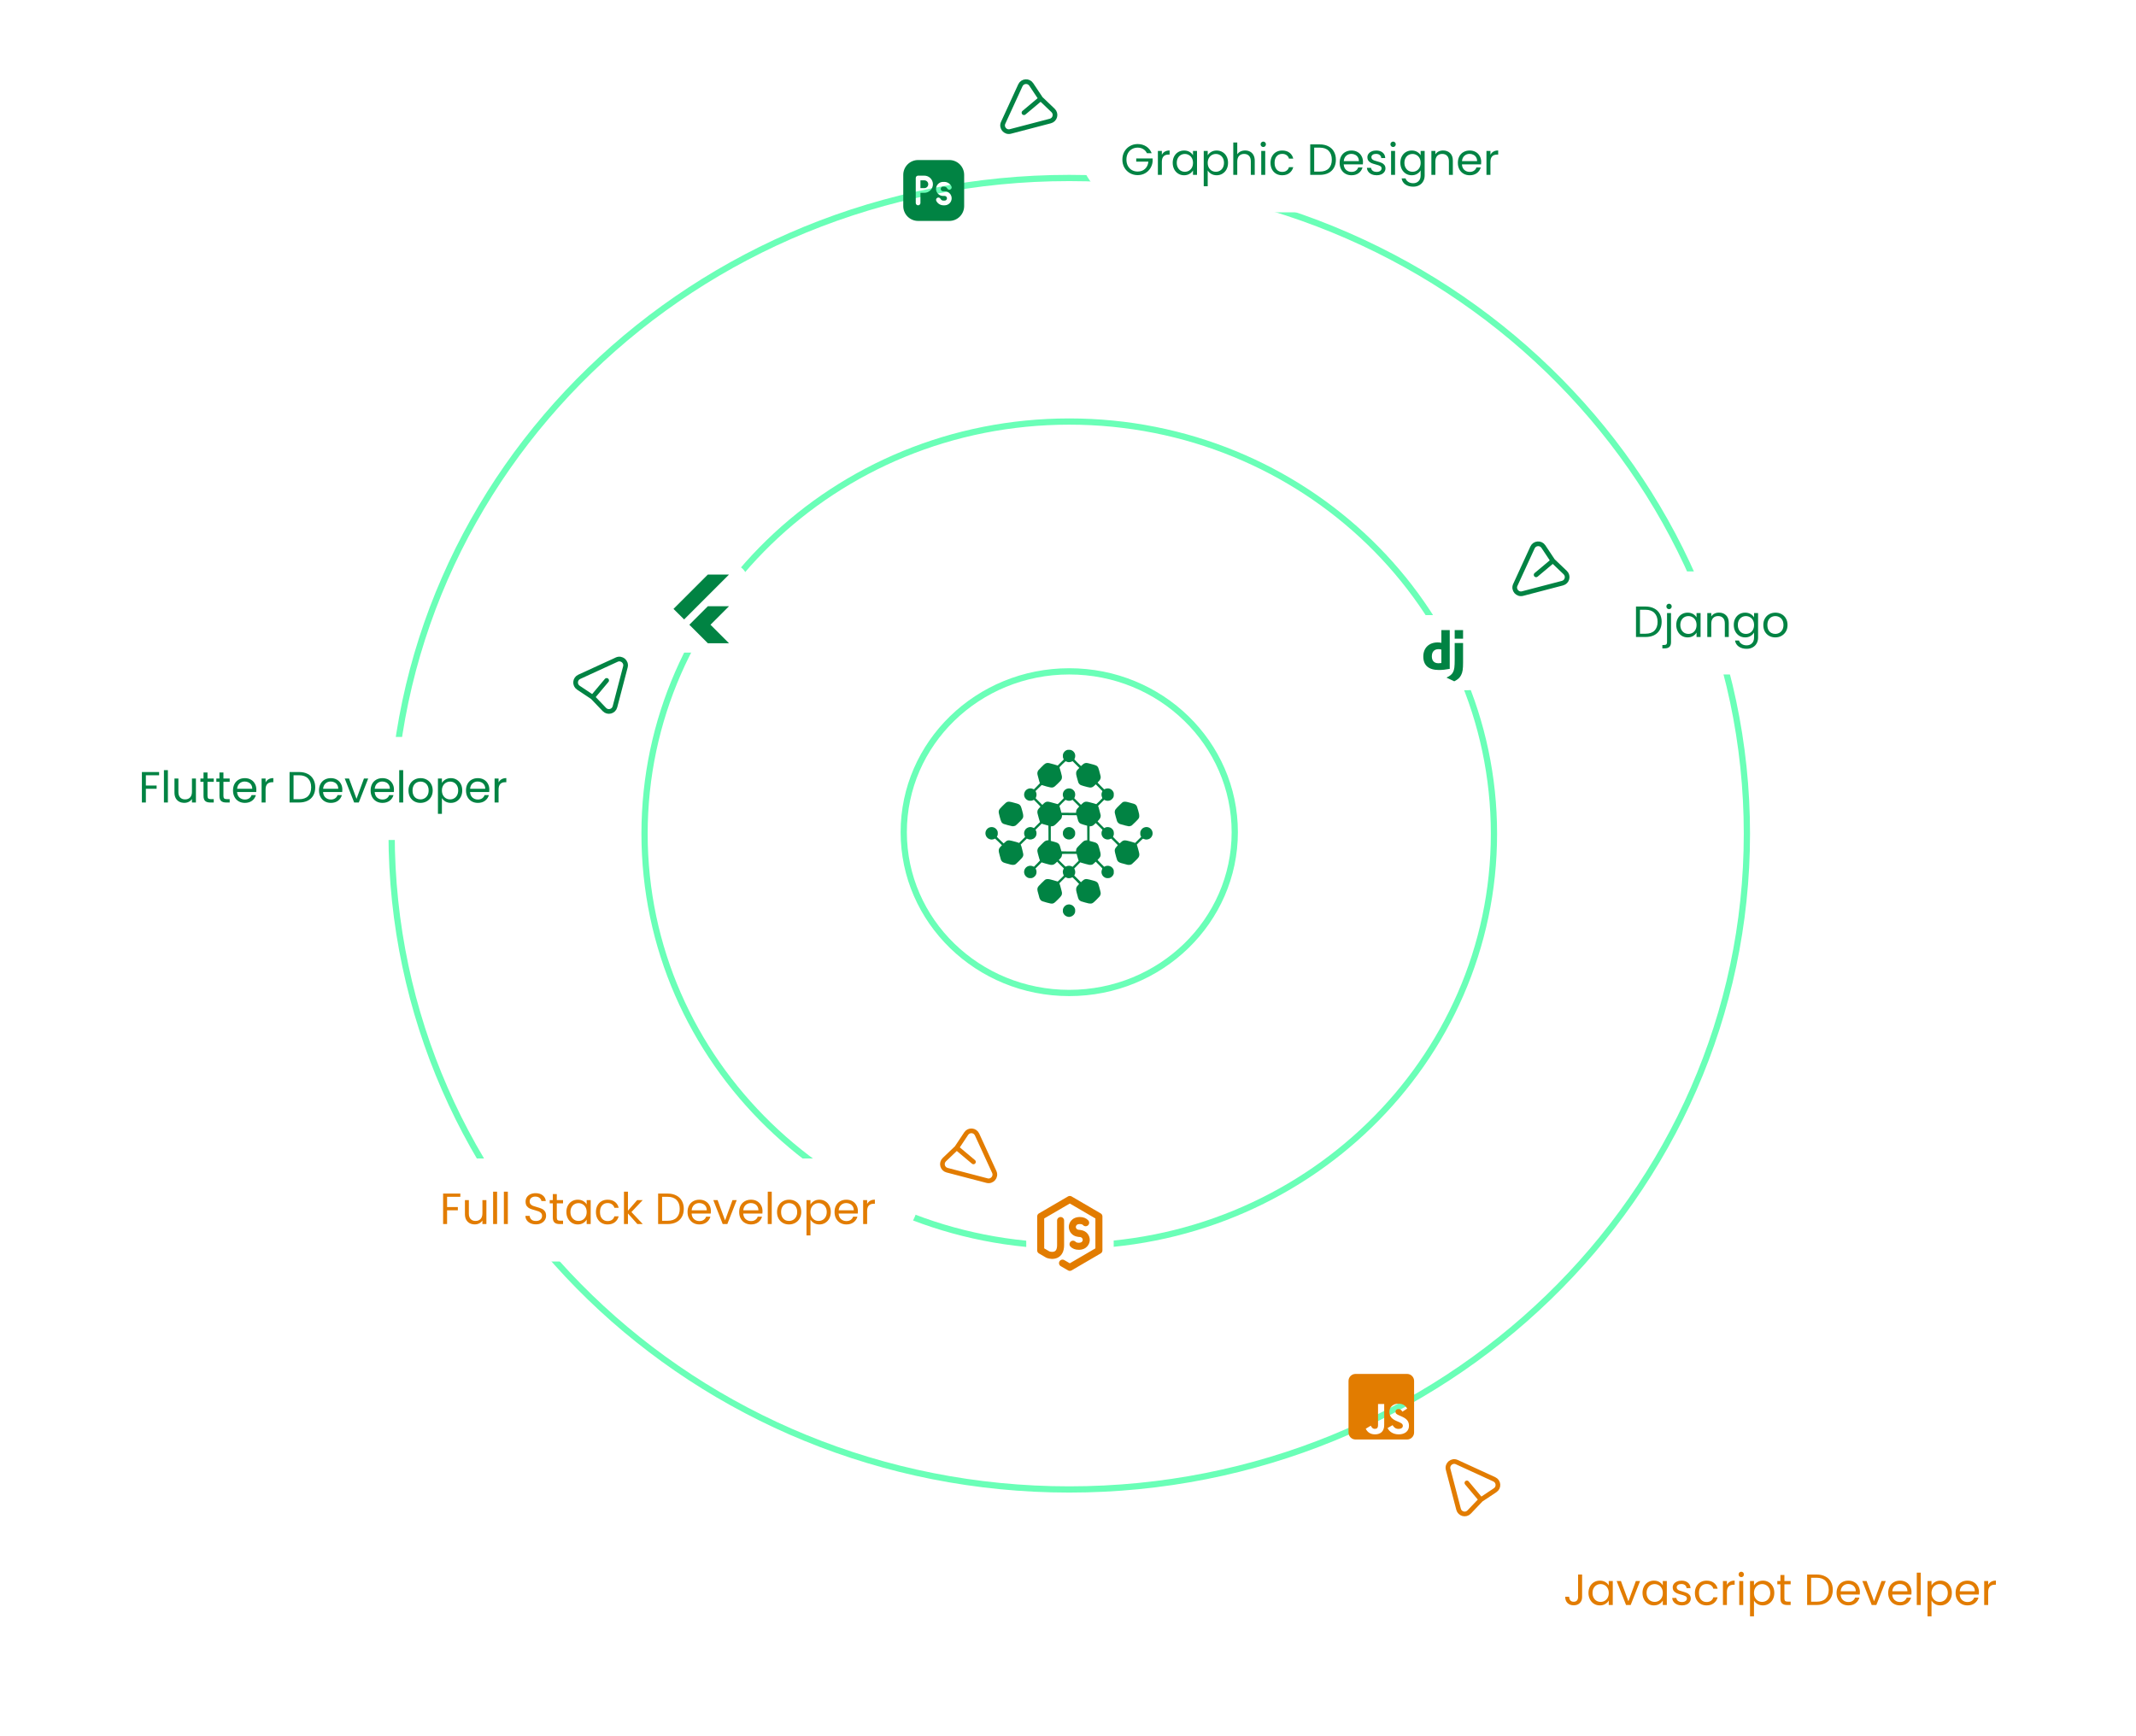 <svg width="684" height="556" viewBox="0 0 684 556" fill="none" xmlns="http://www.w3.org/2000/svg">
<path d="M559.402 267C559.402 382.949 462.279 477 342.402 477C222.526 477 125.402 382.949 125.402 267C125.402 151.051 222.526 57 342.402 57C462.279 57 559.402 151.051 559.402 267Z" stroke="#6AFFB7" stroke-width="2"/>
<path d="M478.402 267C478.402 339.874 417.541 399 342.402 399C267.263 399 206.402 339.874 206.402 267C206.402 194.126 267.263 135 342.402 135C417.541 135 478.402 194.126 478.402 267Z" stroke="#6AFFB7" stroke-width="2"/>
<path d="M395.402 266.5C395.402 294.916 371.7 318 342.402 318C313.105 318 289.402 294.916 289.402 266.5C289.402 238.084 313.105 215 342.402 215C371.7 215 395.402 238.084 395.402 266.5Z" stroke="#6AFFB7" stroke-width="2"/>
<g clip-path="url(#clip0_178_3764)">
<path d="M341.663 240.191C341.156 240.378 340.735 240.767 340.496 241.279C340.378 241.529 340.357 241.641 340.357 242.078C340.362 242.515 340.378 242.627 340.506 242.899L340.65 243.213L339.669 244.199L338.689 245.185L338.513 245.1C338.321 245.015 336.898 244.61 336.093 244.418C335.518 244.284 335.187 244.311 334.75 244.53C334.51 244.652 334.212 244.919 333.429 245.713C332.448 246.709 332.411 246.752 332.293 247.104C332.133 247.589 332.144 247.802 332.368 248.607C332.475 248.99 332.608 249.481 332.661 249.699C332.826 250.333 332.933 250.68 332.992 250.754C333.034 250.808 332.81 251.064 332.059 251.815L331.073 252.801L330.892 252.705C329.703 252.092 328.259 252.769 327.987 254.075C327.801 254.97 328.238 255.855 329.074 256.265C329.399 256.425 329.469 256.441 329.938 256.441C330.38 256.441 330.481 256.42 330.758 256.292L331.078 256.148L332.133 257.198C332.714 257.779 333.189 258.274 333.189 258.301C333.189 258.328 333.018 258.525 332.816 258.738C332.608 258.951 332.389 259.234 332.331 259.372C332.181 259.713 332.149 260.15 332.251 260.545C332.523 261.627 332.874 262.868 332.954 263.039L333.05 263.242L332.064 264.222L331.084 265.203L330.817 265.07C330.46 264.899 330.018 264.83 329.639 264.888C328.312 265.107 327.577 266.466 328.126 267.692L328.275 268.022L327.294 268.997L326.319 269.973L326.143 269.877C326.047 269.829 325.69 269.717 325.354 269.626C325.019 269.541 324.416 269.381 324.022 269.28C322.903 268.987 322.466 269.077 321.81 269.738C321.608 269.946 321.416 270.111 321.384 270.111C321.352 270.111 320.856 269.637 320.275 269.056L319.22 268.001L319.369 267.686C319.503 267.404 319.518 267.303 319.518 266.86C319.518 266.391 319.503 266.322 319.343 265.997C318.948 265.197 318.106 264.755 317.243 264.894C316.795 264.968 316.534 265.091 316.204 265.389C315.335 266.173 315.345 267.548 316.225 268.353C316.513 268.614 316.902 268.784 317.392 268.859C317.637 268.896 318.271 268.768 318.463 268.646C318.527 268.603 318.612 268.566 318.65 268.566C318.687 268.566 319.199 269.045 319.785 269.632L320.851 270.698L320.467 271.081C319.993 271.566 319.854 271.833 319.822 272.323C319.801 272.653 319.833 272.829 320.094 273.815C320.51 275.377 320.536 275.462 320.734 275.713C321.032 276.102 321.304 276.246 322.237 276.501C322.706 276.629 323.302 276.795 323.564 276.864C324.15 277.029 324.715 277.018 325.099 276.837C325.253 276.757 325.685 276.368 326.372 275.681C327.859 274.188 327.881 274.135 327.433 272.43C327.278 271.843 327.129 271.273 327.108 271.161C327.081 271.049 327.006 270.852 326.948 270.724L326.836 270.49L327.801 269.53C328.334 268.997 328.787 268.566 328.813 268.566C328.84 268.566 328.968 268.614 329.101 268.672C329.698 268.939 330.263 268.917 330.881 268.619C331.233 268.443 331.542 268.129 331.739 267.729C331.99 267.244 331.984 266.45 331.723 265.97L331.595 265.725L332.576 264.744C333.114 264.206 333.567 263.769 333.578 263.769C333.588 263.769 333.668 263.806 333.754 263.849C333.882 263.908 335.63 264.409 335.72 264.409C335.736 264.409 335.747 265.464 335.747 266.754V269.099H335.55C335.235 269.099 334.82 269.232 334.569 269.408C334.249 269.632 332.592 271.316 332.432 271.577C332.283 271.822 332.176 272.2 332.176 272.494C332.176 272.606 332.235 272.909 332.309 273.176C332.379 273.437 332.485 273.847 332.549 274.082C332.778 274.924 332.928 275.414 332.976 275.462C333.008 275.494 333.029 275.542 333.029 275.574C333.029 275.606 332.592 276.07 332.059 276.603L331.084 277.578L330.87 277.471C329.868 276.976 328.648 277.37 328.152 278.356C327.646 279.379 328.078 280.589 329.128 281.079C329.389 281.202 329.501 281.223 329.938 281.223C330.375 281.223 330.487 281.202 330.748 281.079C331.142 280.893 331.531 280.525 331.718 280.163C331.99 279.63 331.995 278.878 331.734 278.372L331.601 278.122L332.581 277.141L333.556 276.166L333.892 276.283C334.079 276.347 334.457 276.459 334.734 276.533C335.011 276.608 335.422 276.72 335.64 276.779C336.338 276.97 336.408 276.986 336.744 276.986C337.271 276.986 337.607 276.832 338.103 276.357L338.524 275.952L339.595 277.029L340.666 278.1L340.554 278.329C340.405 278.655 340.33 278.948 340.33 279.225C340.33 279.518 340.458 280.035 340.581 280.243L340.671 280.397L339.717 281.362C338.977 282.103 338.731 282.316 338.651 282.295C338.593 282.279 338.401 282.22 338.225 282.167C338.049 282.108 337.713 282.012 337.479 281.948C337.245 281.89 336.791 281.767 336.466 281.676C335.795 281.495 335.363 281.474 334.942 281.607C334.681 281.687 334.548 281.799 333.551 282.785C331.915 284.4 331.931 284.336 332.682 286.915C332.757 287.171 332.816 287.411 332.816 287.448C332.816 287.581 333.098 288.104 333.258 288.274C333.53 288.562 333.839 288.685 335.246 289.063C337.239 289.596 337.239 289.601 338.758 288.072C339.845 286.979 339.984 286.787 340.058 286.249C340.096 285.956 340.08 285.833 339.931 285.247C339.579 283.888 339.414 283.297 339.323 283.089L339.227 282.876L340.208 281.89L341.188 280.909L341.412 281.021C341.759 281.197 341.972 281.25 342.302 281.25C342.627 281.25 343.102 281.133 343.31 281C343.432 280.92 343.453 280.936 344.493 281.975C345.079 282.556 345.553 283.057 345.553 283.083C345.553 283.11 345.399 283.291 345.212 283.483C344.77 283.947 344.642 284.203 344.61 284.709C344.583 285.066 344.61 285.215 344.807 285.967C345.239 287.608 345.292 287.779 345.393 287.923C345.452 288.003 345.5 288.088 345.5 288.114C345.5 288.189 345.932 288.53 346.145 288.631C346.246 288.674 346.864 288.861 347.525 289.042C348.532 289.319 348.794 289.372 349.151 289.372C349.801 289.372 349.945 289.282 351.059 288.184C352.114 287.15 352.268 286.953 352.396 286.526C352.54 286.041 352.54 286.052 352.007 284.059C351.762 283.153 351.65 282.886 351.416 282.641C351.133 282.348 350.803 282.193 350.051 281.996C349.705 281.906 349.145 281.762 348.815 281.671C347.717 281.389 347.269 281.479 346.571 282.135L346.15 282.534L345.074 281.458L343.997 280.381L344.088 280.221C344.386 279.715 344.397 278.958 344.109 278.351L344.002 278.122L344.967 277.146L345.926 276.166L346.262 276.283C346.443 276.342 347.099 276.528 347.712 276.699C348.756 276.976 348.863 276.997 349.268 276.97C349.79 276.938 349.939 276.864 350.494 276.326L350.883 275.958L351.949 277.018C352.626 277.69 353.009 278.111 352.993 278.159C352.983 278.202 352.924 278.361 352.865 278.516C352.647 279.097 352.668 279.63 352.945 280.173C353.137 280.552 353.441 280.84 353.867 281.053C354.182 281.207 354.256 281.223 354.72 281.223C355.152 281.223 355.269 281.202 355.53 281.079C355.935 280.893 356.292 280.552 356.495 280.157C356.655 279.854 356.665 279.806 356.665 279.251C356.665 278.745 356.649 278.628 356.543 278.409C356.047 277.375 354.789 276.96 353.761 277.493L353.585 277.583L352.53 276.528C351.943 275.942 351.469 275.446 351.469 275.414C351.469 275.382 351.624 275.206 351.815 275.02C352.29 274.551 352.455 274.21 352.45 273.682C352.45 273.352 352.391 273.053 352.093 271.977C351.709 270.586 351.629 270.41 351.245 270.095C350.989 269.887 350.755 269.781 350.243 269.658C350.051 269.61 349.673 269.509 349.406 269.434L348.911 269.296V266.962V264.622H349.071C349.332 264.622 349.78 264.51 349.977 264.393C350.078 264.334 350.323 264.126 350.526 263.934L350.883 263.583L351.959 264.659L353.031 265.73L352.876 266.093C352.748 266.402 352.721 266.53 352.727 266.887C352.732 267.244 352.759 267.372 352.892 267.66C353.105 268.118 353.366 268.406 353.745 268.603C354.336 268.917 354.939 268.939 355.573 268.667L355.845 268.55L356.9 269.584C357.481 270.154 357.96 270.639 357.96 270.666C357.966 270.692 357.806 270.884 357.609 271.092C356.958 271.774 356.841 272.254 357.092 273.176C357.166 273.469 357.326 274.06 357.438 274.492C357.555 274.924 357.699 275.377 357.763 275.505C357.992 275.952 358.371 276.219 359.058 276.411C359.533 276.544 360.753 276.869 361.036 276.944C361.371 277.029 362.011 276.97 362.288 276.832C362.554 276.693 364.271 275.03 364.532 274.657C364.899 274.13 364.937 273.65 364.686 272.749C364.601 272.424 364.473 271.971 364.414 271.737C364.35 271.502 364.239 271.124 364.164 270.889L364.036 270.474L364.985 269.514C365.587 268.912 365.971 268.571 366.019 268.587C366.061 268.598 366.221 268.656 366.37 268.715C366.797 268.875 367.079 268.901 367.511 268.811C367.969 268.715 368.268 268.55 368.561 268.23C369.851 266.828 368.651 264.585 366.781 264.888C366.131 264.995 365.619 265.384 365.32 265.986C365.15 266.327 365.139 266.386 365.139 266.887C365.139 267.367 365.155 267.447 365.294 267.708L365.443 267.995L364.462 268.976L363.482 269.957L363.269 269.866C363.157 269.818 362.533 269.632 361.888 269.456C360.108 268.971 359.735 269.003 358.984 269.717C358.754 269.935 358.552 270.111 358.531 270.111C358.467 270.111 356.425 268.07 356.425 268.011C356.425 267.985 356.489 267.804 356.564 267.617C356.687 267.313 356.697 267.212 356.681 266.786C356.66 266.189 356.505 265.81 356.122 265.448C355.802 265.139 355.557 265.006 355.098 264.915C354.661 264.819 354.166 264.883 353.819 265.08L353.585 265.208L352.53 264.153C351.943 263.572 351.469 263.076 351.469 263.05C351.469 263.023 351.624 262.842 351.815 262.645C352.22 262.229 352.428 261.819 352.466 261.382C352.487 261.078 352.46 260.944 352.061 259.506C352.002 259.287 351.911 258.951 351.863 258.759C351.815 258.568 351.741 258.344 351.698 258.258L351.618 258.104L352.599 257.123L353.58 256.143L353.894 256.286C354.347 256.494 354.864 256.521 355.37 256.356C355.701 256.255 355.807 256.185 356.084 255.913C356.569 255.423 356.665 255.189 356.665 254.469C356.665 253.904 356.66 253.872 356.489 253.558C355.972 252.598 354.939 252.236 353.915 252.652L353.574 252.79L352.524 251.735C351.943 251.159 351.469 250.664 351.469 250.632C351.469 250.6 351.629 250.424 351.821 250.232C352.231 249.832 352.428 249.459 352.466 249.017C352.492 248.708 352.471 248.607 351.949 246.661C351.624 245.452 351.389 245.206 350.233 244.881C348.596 244.423 348.053 244.306 347.749 244.343C347.301 244.396 347.014 244.551 346.592 244.956C346.385 245.164 346.187 245.329 346.161 245.329C346.134 245.329 345.633 244.849 345.052 244.268C343.992 243.208 343.992 243.203 344.077 243.075C344.125 243.005 344.2 242.797 344.242 242.622C344.493 241.673 344.104 240.778 343.251 240.319C342.947 240.154 342.867 240.138 342.409 240.122C342.041 240.111 341.839 240.127 341.663 240.191ZM341.412 243.863C341.476 243.906 341.684 243.981 341.871 244.029C342.286 244.135 342.665 244.098 343.144 243.906L343.485 243.773L344.557 244.844L345.628 245.915L345.249 246.304C344.764 246.795 344.637 247.05 344.605 247.567C344.583 247.924 344.615 248.084 344.855 249.006C345.308 250.706 345.324 250.754 345.654 251.101C345.916 251.383 346.214 251.522 346.992 251.724C347.36 251.82 347.909 251.964 348.213 252.05C349.311 252.353 349.801 252.247 350.499 251.565L350.883 251.181L351.949 252.236C352.535 252.817 353.015 253.318 353.015 253.355C353.015 253.398 352.967 253.52 352.908 253.632C352.657 254.112 352.657 254.773 352.908 255.322C352.972 255.455 353.015 255.594 353.004 255.615C352.967 255.722 351.123 257.534 351.059 257.534C351.016 257.534 350.931 257.507 350.867 257.47C350.803 257.438 350.547 257.358 350.297 257.288C350.046 257.224 349.71 257.134 349.55 257.091C348.079 256.686 347.797 256.654 347.28 256.846C347.051 256.931 346.87 257.059 346.571 257.352C346.347 257.571 346.155 257.747 346.139 257.747C346.123 257.747 345.639 257.267 345.052 256.681L343.997 255.62L344.109 255.38C344.381 254.821 344.375 254.064 344.104 253.531C343.917 253.179 343.485 252.785 343.123 252.636C341.759 252.092 340.33 253.041 340.33 254.496C340.33 254.794 340.458 255.269 340.602 255.498C340.671 255.61 340.623 255.668 339.717 256.574C338.971 257.32 338.737 257.534 338.651 257.512C338.593 257.496 338.257 257.406 337.905 257.304C336.392 256.867 335.822 256.734 335.48 256.734C334.995 256.734 334.649 256.905 334.159 257.39L333.775 257.773L332.698 256.697L331.627 255.626L331.75 255.343C331.99 254.778 331.979 254.101 331.723 253.595L331.595 253.339L332.592 252.348C333.524 251.426 333.594 251.362 333.695 251.431C333.754 251.474 334.393 251.666 335.107 251.863C337.218 252.433 337.239 252.423 338.721 250.957C339.904 249.79 340.016 249.63 340.053 249.006C340.074 248.639 340.048 248.489 339.723 247.274C339.526 246.539 339.334 245.894 339.291 245.835C339.227 245.734 339.286 245.659 340.186 244.753C340.719 244.22 341.188 243.783 341.226 243.783C341.263 243.783 341.348 243.821 341.412 243.863ZM341.428 256.249C341.988 256.521 342.665 256.532 343.166 256.281L343.443 256.143L344.514 257.198C345.106 257.779 345.596 258.264 345.596 258.28C345.601 258.296 345.436 258.482 345.228 258.695C344.791 259.143 344.642 259.442 344.605 259.943L344.578 260.305L342.233 260.294L339.883 260.278L339.84 260.118C339.579 259.111 339.36 258.354 339.296 258.237C339.222 258.093 339.222 258.093 340.186 257.123C340.719 256.59 341.172 256.153 341.188 256.153C341.204 256.148 341.311 256.196 341.428 256.249ZM344.844 261.318C344.962 261.771 345.175 262.57 345.233 262.783C345.303 263.012 345.457 263.295 345.633 263.492C345.82 263.711 346.257 263.913 346.992 264.11C347.387 264.222 347.808 264.339 347.925 264.371L348.138 264.435L348.154 266.759L348.165 269.083L347.818 269.115C347.195 269.173 347.061 269.264 345.884 270.447C344.722 271.62 344.658 271.71 344.599 272.312L344.567 272.675H342.254C340.981 272.675 339.92 272.653 339.899 272.632C339.877 272.606 339.771 272.254 339.664 271.843C339.419 270.879 339.339 270.671 339.126 270.378C338.859 270.005 338.508 269.834 337.442 269.546L336.493 269.296V266.967V264.638L336.834 264.611C337.431 264.563 337.639 264.425 338.699 263.364C339.222 262.842 339.707 262.336 339.776 262.245C339.952 262.016 340.069 261.659 340.069 261.328L340.074 261.051L342.43 261.062L344.78 261.078L344.844 261.318ZM344.834 273.687C344.871 273.815 344.951 274.124 345.02 274.375C345.084 274.625 345.201 275.014 345.276 275.244L345.415 275.659L344.445 276.624L343.48 277.594L343.171 277.439C342.627 277.173 341.871 277.2 341.338 277.503C341.199 277.583 341.199 277.583 340.122 276.507L339.046 275.425L339.414 275.046C339.861 274.588 340.016 274.3 340.048 273.874C340.064 273.693 340.08 273.522 340.09 273.496C340.096 273.464 340.922 273.442 342.435 273.448L344.77 273.453L344.834 273.687Z" fill="#018343"/>
<path d="M341.994 264.894C341.359 265 340.826 265.4 340.533 265.997C340.379 266.311 340.363 266.391 340.357 266.855C340.357 267.329 340.373 267.393 340.533 267.724C341.285 269.259 343.433 269.227 344.157 267.67C344.28 267.409 344.301 267.297 344.301 266.86C344.301 266.391 344.285 266.322 344.125 265.997C343.731 265.198 342.868 264.75 341.994 264.894Z" fill="#018343"/>
<path d="M322.573 256.814C322.227 256.942 321.944 257.176 320.98 258.157C319.615 259.532 319.605 259.591 320.132 261.579C320.59 263.279 320.718 263.513 321.369 263.854C321.55 263.95 323.857 264.563 324.188 264.606C324.465 264.638 324.881 264.558 325.185 264.409C325.291 264.355 325.829 263.86 326.378 263.305C327.567 262.112 327.668 261.946 327.668 261.291C327.668 260.939 327.609 260.657 327.359 259.719C327.007 258.397 326.885 258.104 326.586 257.811C326.277 257.512 326.133 257.454 324.721 257.075C323.383 256.713 322.978 256.665 322.573 256.814Z" fill="#018343"/>
<path d="M359.678 256.825C359.486 256.894 359.23 257.118 358.367 257.971C357.178 259.148 357.029 259.356 356.981 259.889C356.949 260.252 356.944 260.241 357.279 261.504C357.684 263.055 357.732 263.162 358.073 263.508C358.329 263.758 358.441 263.833 358.75 263.929C359.662 264.217 361.276 264.622 361.5 264.622C361.751 264.622 362.209 264.489 362.406 264.366C362.497 264.307 363.014 263.817 363.552 263.279C364.741 262.096 364.815 261.978 364.821 261.291C364.821 260.865 364.783 260.673 364.485 259.585C364.149 258.354 364.021 258.045 363.744 257.795C363.424 257.502 363.286 257.448 362.023 257.113C361.804 257.054 361.394 256.947 361.106 256.873C360.525 256.713 360.04 256.702 359.678 256.825Z" fill="#018343"/>
<path d="M341.962 289.671C341.365 289.772 340.821 290.193 340.533 290.779C340.373 291.104 340.357 291.174 340.357 291.643C340.357 292.074 340.379 292.192 340.496 292.442C340.784 293.06 341.295 293.46 341.967 293.598C342.329 293.673 342.399 293.673 342.708 293.593C343.182 293.481 343.385 293.375 343.71 293.076C343.896 292.906 344.045 292.708 344.147 292.485C344.28 292.192 344.301 292.085 344.301 291.643C344.301 291.2 344.28 291.094 344.152 290.816C343.886 290.241 343.395 289.847 342.772 289.697C342.404 289.612 342.345 289.612 341.962 289.671Z" fill="#018343"/>
</g>
<path fill-rule="evenodd" clip-rule="evenodd" d="M308.746 66C308.746 67.26 308.246 68.468 307.355 69.359C306.464 70.25 305.256 70.75 303.996 70.75H293.996C292.736 70.75 291.528 70.25 290.637 69.359C289.747 68.468 289.246 67.26 289.246 66V56C289.246 54.74 289.747 53.532 290.637 52.641C291.528 51.75 292.736 51.25 293.996 51.25H303.996C305.256 51.25 306.464 51.75 307.355 52.641C308.246 53.532 308.746 54.74 308.746 56V66ZM293.996 65.75C293.797 65.75 293.606 65.671 293.466 65.53C293.325 65.39 293.246 65.199 293.246 65V57C293.246 56.801 293.325 56.61 293.466 56.47C293.606 56.329 293.797 56.25 293.996 56.25H295.996C296.725 56.25 297.425 56.54 297.941 57.056C298.456 57.571 298.746 58.271 298.746 59C298.746 59.729 298.456 60.429 297.941 60.944C297.425 61.46 296.725 61.75 295.996 61.75H294.746V65C294.746 65.199 294.667 65.39 294.526 65.53C294.386 65.671 294.195 65.75 293.996 65.75ZM294.746 60.25H295.996C296.328 60.25 296.646 60.118 296.88 59.884C297.114 59.65 297.246 59.331 297.246 59C297.246 58.669 297.114 58.35 296.88 58.116C296.646 57.882 296.328 57.75 295.996 57.75H294.746V60.25ZM303.325 60.335C303.369 60.424 303.429 60.503 303.504 60.569C303.578 60.634 303.665 60.684 303.758 60.716C303.852 60.747 303.951 60.76 304.05 60.754C304.149 60.747 304.245 60.721 304.334 60.676C304.422 60.632 304.501 60.571 304.566 60.496C304.631 60.421 304.68 60.334 304.711 60.24C304.742 60.146 304.754 60.047 304.747 59.948C304.739 59.849 304.712 59.753 304.667 59.665C304.454 59.24 304.128 58.882 303.723 58.632C303.319 58.382 302.853 58.25 302.377 58.25H301.996C301.399 58.25 300.827 58.487 300.405 58.909C299.983 59.331 299.746 59.903 299.746 60.5C299.746 61.097 299.983 61.669 300.405 62.091C300.827 62.513 301.399 62.75 301.996 62.75H302.496C302.695 62.75 302.886 62.829 303.026 62.97C303.167 63.11 303.246 63.301 303.246 63.5C303.246 63.699 303.167 63.89 303.026 64.03C302.886 64.171 302.695 64.25 302.496 64.25H302.114C301.918 64.25 301.725 64.195 301.558 64.092C301.39 63.989 301.255 63.841 301.167 63.665C301.077 63.489 300.921 63.355 300.734 63.293C300.546 63.231 300.341 63.246 300.164 63.334C299.987 63.423 299.852 63.577 299.788 63.765C299.725 63.952 299.738 64.157 299.825 64.335C300.038 64.76 300.364 65.118 300.769 65.368C301.173 65.618 301.639 65.75 302.114 65.75H302.496C303.093 65.75 303.665 65.513 304.087 65.091C304.509 64.669 304.746 64.097 304.746 63.5C304.746 62.903 304.509 62.331 304.087 61.909C303.665 61.487 303.093 61.25 302.496 61.25H301.996C301.797 61.25 301.606 61.171 301.466 61.03C301.325 60.89 301.246 60.699 301.246 60.5C301.246 60.301 301.325 60.11 301.466 59.97C301.606 59.829 301.797 59.75 301.996 59.75H302.378C302.778 59.75 303.146 59.977 303.325 60.335Z" fill="#018343"/>
<g clip-path="url(#clip1_178_3764)">
<path d="M333.264 31.594L337.222 35.371C338.354 36.452 337.862 38.357 336.347 38.753L323.56 42.096C321.928 42.523 320.533 40.861 321.237 39.328L326.75 27.316C327.403 25.893 329.364 25.738 330.232 27.041L333.264 31.594ZM333.264 31.594L327.902 36.094" stroke="#018343" stroke-width="1.5" stroke-linecap="round" stroke-linejoin="round"/>
</g>
<g filter="url(#filter0_d_178_3764)">
<path d="M344.808 29.429C344.808 24.221 349.029 20 354.236 20H478.308C487.42 20 494.808 27.387 494.808 36.5C494.808 45.613 487.42 53 478.308 53H368.379C355.361 53 344.808 42.447 344.808 29.429Z" fill="white"/>
<path d="M367.278 34.07C367.007 33.501 366.615 33.062 366.102 32.754C365.588 32.437 364.991 32.278 364.31 32.278C363.628 32.278 363.012 32.437 362.462 32.754C361.92 33.062 361.491 33.51 361.174 34.098C360.866 34.677 360.712 35.349 360.712 36.114C360.712 36.879 360.866 37.551 361.174 38.13C361.491 38.709 361.92 39.157 362.462 39.474C363.012 39.782 363.628 39.936 364.31 39.936C365.262 39.936 366.046 39.651 366.662 39.082C367.278 38.513 367.637 37.743 367.74 36.772H363.848V35.736H369.098V36.716C369.023 37.519 368.771 38.256 368.342 38.928C367.912 39.591 367.348 40.118 366.648 40.51C365.948 40.893 365.168 41.084 364.31 41.084C363.404 41.084 362.578 40.874 361.832 40.454C361.085 40.025 360.492 39.432 360.054 38.676C359.624 37.92 359.41 37.066 359.41 36.114C359.41 35.162 359.624 34.308 360.054 33.552C360.492 32.787 361.085 32.194 361.832 31.774C362.578 31.345 363.404 31.13 364.31 31.13C365.346 31.13 366.26 31.387 367.054 31.9C367.856 32.413 368.44 33.137 368.804 34.07H367.278ZM372.056 34.574C372.28 34.135 372.597 33.795 373.008 33.552C373.428 33.309 373.937 33.188 374.534 33.188V34.504H374.198C372.77 34.504 372.056 35.279 372.056 36.828V41H370.782V33.328H372.056V34.574ZM375.529 37.136C375.529 36.352 375.687 35.666 376.005 35.078C376.322 34.481 376.756 34.019 377.307 33.692C377.867 33.365 378.487 33.202 379.169 33.202C379.841 33.202 380.424 33.347 380.919 33.636C381.413 33.925 381.782 34.289 382.025 34.728V33.328H383.313V41H382.025V39.572C381.773 40.02 381.395 40.393 380.891 40.692C380.396 40.981 379.817 41.126 379.155 41.126C378.473 41.126 377.857 40.958 377.307 40.622C376.756 40.286 376.322 39.815 376.005 39.208C375.687 38.601 375.529 37.911 375.529 37.136ZM382.025 37.15C382.025 36.571 381.908 36.067 381.675 35.638C381.441 35.209 381.124 34.882 380.723 34.658C380.331 34.425 379.897 34.308 379.421 34.308C378.945 34.308 378.511 34.42 378.119 34.644C377.727 34.868 377.414 35.195 377.181 35.624C376.947 36.053 376.831 36.557 376.831 37.136C376.831 37.724 376.947 38.237 377.181 38.676C377.414 39.105 377.727 39.437 378.119 39.67C378.511 39.894 378.945 40.006 379.421 40.006C379.897 40.006 380.331 39.894 380.723 39.67C381.124 39.437 381.441 39.105 381.675 38.676C381.908 38.237 382.025 37.729 382.025 37.15ZM386.74 34.742C386.992 34.303 387.365 33.939 387.86 33.65C388.364 33.351 388.947 33.202 389.61 33.202C390.291 33.202 390.907 33.365 391.458 33.692C392.018 34.019 392.456 34.481 392.774 35.078C393.091 35.666 393.25 36.352 393.25 37.136C393.25 37.911 393.091 38.601 392.774 39.208C392.456 39.815 392.018 40.286 391.458 40.622C390.907 40.958 390.291 41.126 389.61 41.126C388.956 41.126 388.378 40.981 387.874 40.692C387.379 40.393 387.001 40.025 386.74 39.586V44.64H385.466V33.328H386.74V34.742ZM391.948 37.136C391.948 36.557 391.831 36.053 391.598 35.624C391.364 35.195 391.047 34.868 390.646 34.644C390.254 34.42 389.82 34.308 389.344 34.308C388.877 34.308 388.443 34.425 388.042 34.658C387.65 34.882 387.332 35.213 387.09 35.652C386.856 36.081 386.74 36.581 386.74 37.15C386.74 37.729 386.856 38.237 387.09 38.676C387.332 39.105 387.65 39.437 388.042 39.67C388.443 39.894 388.877 40.006 389.344 40.006C389.82 40.006 390.254 39.894 390.646 39.67C391.047 39.437 391.364 39.105 391.598 38.676C391.831 38.237 391.948 37.724 391.948 37.136ZM398.735 33.188C399.313 33.188 399.836 33.314 400.303 33.566C400.769 33.809 401.133 34.177 401.395 34.672C401.665 35.167 401.801 35.769 401.801 36.478V41H400.541V36.66C400.541 35.895 400.349 35.311 399.967 34.91C399.584 34.499 399.061 34.294 398.399 34.294C397.727 34.294 397.19 34.504 396.789 34.924C396.397 35.344 396.201 35.955 396.201 36.758V41H394.927V30.64H396.201V34.42C396.453 34.028 396.798 33.725 397.237 33.51C397.685 33.295 398.184 33.188 398.735 33.188ZM404.54 32.082C404.297 32.082 404.092 31.998 403.924 31.83C403.756 31.662 403.672 31.457 403.672 31.214C403.672 30.971 403.756 30.766 403.924 30.598C404.092 30.43 404.297 30.346 404.54 30.346C404.773 30.346 404.969 30.43 405.128 30.598C405.296 30.766 405.38 30.971 405.38 31.214C405.38 31.457 405.296 31.662 405.128 31.83C404.969 31.998 404.773 32.082 404.54 32.082ZM405.156 33.328V41H403.882V33.328H405.156ZM406.851 37.15C406.851 36.357 407.01 35.666 407.327 35.078C407.644 34.481 408.083 34.019 408.643 33.692C409.212 33.365 409.861 33.202 410.589 33.202C411.532 33.202 412.306 33.431 412.913 33.888C413.529 34.345 413.935 34.98 414.131 35.792H412.759C412.628 35.325 412.372 34.957 411.989 34.686C411.616 34.415 411.149 34.28 410.589 34.28C409.861 34.28 409.273 34.532 408.825 35.036C408.377 35.531 408.153 36.235 408.153 37.15C408.153 38.074 408.377 38.788 408.825 39.292C409.273 39.796 409.861 40.048 410.589 40.048C411.149 40.048 411.616 39.917 411.989 39.656C412.362 39.395 412.619 39.021 412.759 38.536H414.131C413.926 39.32 413.515 39.95 412.899 40.426C412.283 40.893 411.513 41.126 410.589 41.126C409.861 41.126 409.212 40.963 408.643 40.636C408.083 40.309 407.644 39.847 407.327 39.25C407.01 38.653 406.851 37.953 406.851 37.15ZM422.601 31.242C423.665 31.242 424.585 31.443 425.359 31.844C426.143 32.236 426.741 32.801 427.151 33.538C427.571 34.275 427.781 35.143 427.781 36.142C427.781 37.141 427.571 38.009 427.151 38.746C426.741 39.474 426.143 40.034 425.359 40.426C424.585 40.809 423.665 41 422.601 41H419.563V31.242H422.601ZM422.601 39.95C423.861 39.95 424.823 39.619 425.485 38.956C426.148 38.284 426.479 37.346 426.479 36.142C426.479 34.929 426.143 33.981 425.471 33.3C424.809 32.619 423.852 32.278 422.601 32.278H420.837V39.95H422.601ZM436.462 36.87C436.462 37.113 436.448 37.369 436.42 37.64H430.288C430.334 38.396 430.591 38.989 431.058 39.418C431.534 39.838 432.108 40.048 432.78 40.048C433.33 40.048 433.788 39.922 434.152 39.67C434.525 39.409 434.786 39.063 434.936 38.634H436.308C436.102 39.371 435.692 39.973 435.076 40.44C434.46 40.897 433.694 41.126 432.78 41.126C432.052 41.126 431.398 40.963 430.82 40.636C430.25 40.309 429.802 39.847 429.476 39.25C429.149 38.643 428.986 37.943 428.986 37.15C428.986 36.357 429.144 35.661 429.462 35.064C429.779 34.467 430.222 34.009 430.792 33.692C431.37 33.365 432.033 33.202 432.78 33.202C433.508 33.202 434.152 33.361 434.712 33.678C435.272 33.995 435.701 34.434 436 34.994C436.308 35.545 436.462 36.17 436.462 36.87ZM435.146 36.604C435.146 36.119 435.038 35.703 434.824 35.358C434.609 35.003 434.315 34.737 433.942 34.56C433.578 34.373 433.172 34.28 432.724 34.28C432.08 34.28 431.529 34.485 431.072 34.896C430.624 35.307 430.367 35.876 430.302 36.604H435.146ZM440.859 41.126C440.271 41.126 439.744 41.028 439.277 40.832C438.811 40.627 438.442 40.347 438.171 39.992C437.901 39.628 437.751 39.213 437.723 38.746H439.039C439.077 39.129 439.254 39.441 439.571 39.684C439.898 39.927 440.323 40.048 440.845 40.048C441.331 40.048 441.713 39.941 441.993 39.726C442.273 39.511 442.413 39.241 442.413 38.914C442.413 38.578 442.264 38.331 441.965 38.172C441.667 38.004 441.205 37.841 440.579 37.682C440.01 37.533 439.543 37.383 439.179 37.234C438.825 37.075 438.517 36.847 438.255 36.548C438.003 36.24 437.877 35.839 437.877 35.344C437.877 34.952 437.994 34.593 438.227 34.266C438.461 33.939 438.792 33.683 439.221 33.496C439.651 33.3 440.141 33.202 440.691 33.202C441.541 33.202 442.227 33.417 442.749 33.846C443.272 34.275 443.552 34.863 443.589 35.61H442.315C442.287 35.209 442.124 34.887 441.825 34.644C441.536 34.401 441.144 34.28 440.649 34.28C440.192 34.28 439.828 34.378 439.557 34.574C439.287 34.77 439.151 35.027 439.151 35.344C439.151 35.596 439.231 35.806 439.389 35.974C439.557 36.133 439.763 36.263 440.005 36.366C440.257 36.459 440.603 36.567 441.041 36.688C441.592 36.837 442.04 36.987 442.385 37.136C442.731 37.276 443.025 37.491 443.267 37.78C443.519 38.069 443.65 38.447 443.659 38.914C443.659 39.334 443.543 39.712 443.309 40.048C443.076 40.384 442.745 40.65 442.315 40.846C441.895 41.033 441.41 41.126 440.859 41.126ZM446.116 32.082C445.873 32.082 445.668 31.998 445.5 31.83C445.332 31.662 445.248 31.457 445.248 31.214C445.248 30.971 445.332 30.766 445.5 30.598C445.668 30.43 445.873 30.346 446.116 30.346C446.349 30.346 446.545 30.43 446.704 30.598C446.872 30.766 446.956 30.971 446.956 31.214C446.956 31.457 446.872 31.662 446.704 31.83C446.545 31.998 446.349 32.082 446.116 32.082ZM446.732 33.328V41H445.458V33.328H446.732ZM452.067 33.202C452.73 33.202 453.309 33.347 453.803 33.636C454.307 33.925 454.681 34.289 454.923 34.728V33.328H456.211V41.168C456.211 41.868 456.062 42.489 455.763 43.03C455.465 43.581 455.035 44.01 454.475 44.318C453.925 44.626 453.281 44.78 452.543 44.78C451.535 44.78 450.695 44.542 450.023 44.066C449.351 43.59 448.955 42.941 448.833 42.12H450.093C450.233 42.587 450.523 42.96 450.961 43.24C451.4 43.529 451.927 43.674 452.543 43.674C453.243 43.674 453.813 43.455 454.251 43.016C454.699 42.577 454.923 41.961 454.923 41.168V39.558C454.671 40.006 454.298 40.379 453.803 40.678C453.309 40.977 452.73 41.126 452.067 41.126C451.386 41.126 450.765 40.958 450.205 40.622C449.655 40.286 449.221 39.815 448.903 39.208C448.586 38.601 448.427 37.911 448.427 37.136C448.427 36.352 448.586 35.666 448.903 35.078C449.221 34.481 449.655 34.019 450.205 33.692C450.765 33.365 451.386 33.202 452.067 33.202ZM454.923 37.15C454.923 36.571 454.807 36.067 454.573 35.638C454.34 35.209 454.023 34.882 453.621 34.658C453.229 34.425 452.795 34.308 452.319 34.308C451.843 34.308 451.409 34.42 451.017 34.644C450.625 34.868 450.313 35.195 450.079 35.624C449.846 36.053 449.729 36.557 449.729 37.136C449.729 37.724 449.846 38.237 450.079 38.676C450.313 39.105 450.625 39.437 451.017 39.67C451.409 39.894 451.843 40.006 452.319 40.006C452.795 40.006 453.229 39.894 453.621 39.67C454.023 39.437 454.34 39.105 454.573 38.676C454.807 38.237 454.923 37.729 454.923 37.15ZM462.102 33.188C463.035 33.188 463.791 33.473 464.37 34.042C464.949 34.602 465.238 35.414 465.238 36.478V41H463.978V36.66C463.978 35.895 463.787 35.311 463.404 34.91C463.021 34.499 462.499 34.294 461.836 34.294C461.164 34.294 460.627 34.504 460.226 34.924C459.834 35.344 459.638 35.955 459.638 36.758V41H458.364V33.328H459.638V34.42C459.89 34.028 460.231 33.725 460.66 33.51C461.099 33.295 461.579 33.188 462.102 33.188ZM474.319 36.87C474.319 37.113 474.305 37.369 474.277 37.64H468.145C468.192 38.396 468.449 38.989 468.915 39.418C469.391 39.838 469.965 40.048 470.637 40.048C471.188 40.048 471.645 39.922 472.009 39.67C472.383 39.409 472.644 39.063 472.793 38.634H474.165C473.96 39.371 473.549 39.973 472.933 40.44C472.317 40.897 471.552 41.126 470.637 41.126C469.909 41.126 469.256 40.963 468.677 40.636C468.108 40.309 467.66 39.847 467.333 39.25C467.007 38.643 466.843 37.943 466.843 37.15C466.843 36.357 467.002 35.661 467.319 35.064C467.637 34.467 468.08 34.009 468.649 33.692C469.228 33.365 469.891 33.202 470.637 33.202C471.365 33.202 472.009 33.361 472.569 33.678C473.129 33.995 473.559 34.434 473.857 34.994C474.165 35.545 474.319 36.17 474.319 36.87ZM473.003 36.604C473.003 36.119 472.896 35.703 472.681 35.358C472.467 35.003 472.173 34.737 471.799 34.56C471.435 34.373 471.029 34.28 470.581 34.28C469.937 34.28 469.387 34.485 468.929 34.896C468.481 35.307 468.225 35.876 468.159 36.604H473.003ZM477.275 34.574C477.499 34.135 477.816 33.795 478.227 33.552C478.647 33.309 479.156 33.188 479.753 33.188V34.504H479.417C477.989 34.504 477.275 35.279 477.275 36.828V41H476.001V33.328H477.275V34.574Z" fill="#018343"/>
</g>
<g clip-path="url(#clip2_178_3764)">
<rect x="450.996" y="197" width="24" height="24" rx="4" fill="white"/>
<path d="M469.371 197H456.621C453.514 197 450.996 199.518 450.996 202.625V215.375C450.996 218.482 453.514 221 456.621 221H469.371C472.478 221 474.996 218.482 474.996 215.375V202.625C474.996 199.518 472.478 197 469.371 197Z" fill="white"/>
<path d="M461.561 201.781H464.243V214.198C462.867 214.46 461.857 214.564 460.759 214.564C457.484 214.564 455.777 213.084 455.777 210.244C455.777 207.509 457.589 205.733 460.394 205.733C460.829 205.733 461.16 205.767 461.561 205.872V201.781ZM461.561 208.032C461.247 207.927 460.986 207.892 460.655 207.892C459.296 207.892 458.512 208.729 458.512 210.192C458.512 211.62 459.261 212.404 460.638 212.404C460.933 212.404 461.178 212.387 461.561 212.335V208.032Z" fill="#018343"/>
<path d="M468.511 205.924V212.143C468.511 214.285 468.355 215.313 467.884 216.202C467.449 217.055 466.874 217.595 465.689 218.187L463.198 217.003C464.383 216.445 464.958 215.958 465.323 215.209C465.707 214.442 465.829 213.554 465.829 211.219V205.924L468.511 205.924ZM465.829 201.795H468.511V204.548H465.829V201.795Z" fill="#018343"/>
</g>
<g clip-path="url(#clip3_178_3764)">
<path d="M497.264 179.594L501.222 183.371C502.354 184.452 501.862 186.357 500.347 186.753L487.56 190.096C485.928 190.523 484.533 188.861 485.237 187.327L490.75 175.316C491.403 173.893 493.364 173.738 494.232 175.041L497.264 179.594ZM497.264 179.594L491.902 184.094" stroke="#018343" stroke-width="1.5" stroke-linecap="round" stroke-linejoin="round"/>
</g>
<g filter="url(#filter1_d_178_3764)">
<path d="M508.808 177.429C508.808 172.221 513.029 168 518.236 168H571.308C580.42 168 587.808 175.387 587.808 184.5C587.808 193.613 580.42 201 571.308 201H532.379C519.361 201 508.808 190.447 508.808 177.429Z" fill="white"/>
<path d="M526.924 179.242C527.988 179.242 528.907 179.443 529.682 179.844C530.466 180.236 531.063 180.801 531.474 181.538C531.894 182.275 532.104 183.143 532.104 184.142C532.104 185.141 531.894 186.009 531.474 186.746C531.063 187.474 530.466 188.034 529.682 188.426C528.907 188.809 527.988 189 526.924 189H523.886V179.242H526.924ZM526.924 187.95C528.184 187.95 529.145 187.619 529.808 186.956C530.47 186.284 530.802 185.346 530.802 184.142C530.802 182.929 530.466 181.981 529.794 181.3C529.131 180.619 528.174 180.278 526.924 180.278H525.16V187.95H526.924ZM534.47 180.082C534.227 180.082 534.022 179.998 533.854 179.83C533.695 179.662 533.616 179.457 533.616 179.214C533.616 178.971 533.695 178.766 533.854 178.598C534.022 178.43 534.227 178.346 534.47 178.346C534.713 178.346 534.913 178.43 535.072 178.598C535.24 178.766 535.324 178.971 535.324 179.214C535.324 179.457 535.24 179.662 535.072 179.83C534.913 179.998 534.713 180.082 534.47 180.082ZM535.1 190.666C535.1 191.347 534.927 191.847 534.582 192.164C534.237 192.481 533.733 192.64 533.07 192.64H532.328V191.562H532.86C533.215 191.562 533.462 191.492 533.602 191.352C533.751 191.212 533.826 190.974 533.826 190.638V181.328H535.1V190.666ZM536.781 185.136C536.781 184.352 536.939 183.666 537.257 183.078C537.574 182.481 538.008 182.019 538.559 181.692C539.119 181.365 539.739 181.202 540.421 181.202C541.093 181.202 541.676 181.347 542.171 181.636C542.665 181.925 543.034 182.289 543.277 182.728V181.328H544.565V189H543.277V187.572C543.025 188.02 542.647 188.393 542.143 188.692C541.648 188.981 541.069 189.126 540.407 189.126C539.725 189.126 539.109 188.958 538.559 188.622C538.008 188.286 537.574 187.815 537.257 187.208C536.939 186.601 536.781 185.911 536.781 185.136ZM543.277 185.15C543.277 184.571 543.16 184.067 542.927 183.638C542.693 183.209 542.376 182.882 541.975 182.658C541.583 182.425 541.149 182.308 540.673 182.308C540.197 182.308 539.763 182.42 539.371 182.644C538.979 182.868 538.666 183.195 538.433 183.624C538.199 184.053 538.083 184.557 538.083 185.136C538.083 185.724 538.199 186.237 538.433 186.676C538.666 187.105 538.979 187.437 539.371 187.67C539.763 187.894 540.197 188.006 540.673 188.006C541.149 188.006 541.583 187.894 541.975 187.67C542.376 187.437 542.693 187.105 542.927 186.676C543.16 186.237 543.277 185.729 543.277 185.15ZM550.456 181.188C551.389 181.188 552.145 181.473 552.724 182.042C553.302 182.602 553.592 183.414 553.592 184.478V189H552.332V184.66C552.332 183.895 552.14 183.311 551.758 182.91C551.375 182.499 550.852 182.294 550.19 182.294C549.518 182.294 548.981 182.504 548.58 182.924C548.188 183.344 547.992 183.955 547.992 184.758V189H546.718V181.328H547.992V182.42C548.244 182.028 548.584 181.725 549.014 181.51C549.452 181.295 549.933 181.188 550.456 181.188ZM558.837 181.202C559.499 181.202 560.078 181.347 560.573 181.636C561.077 181.925 561.45 182.289 561.693 182.728V181.328H562.981V189.168C562.981 189.868 562.831 190.489 562.533 191.03C562.234 191.581 561.805 192.01 561.245 192.318C560.694 192.626 560.05 192.78 559.313 192.78C558.305 192.78 557.465 192.542 556.793 192.066C556.121 191.59 555.724 190.941 555.603 190.12H556.863C557.003 190.587 557.292 190.96 557.731 191.24C558.169 191.529 558.697 191.674 559.313 191.674C560.013 191.674 560.582 191.455 561.021 191.016C561.469 190.577 561.693 189.961 561.693 189.168V187.558C561.441 188.006 561.067 188.379 560.573 188.678C560.078 188.977 559.499 189.126 558.837 189.126C558.155 189.126 557.535 188.958 556.975 188.622C556.424 188.286 555.99 187.815 555.673 187.208C555.355 186.601 555.197 185.911 555.197 185.136C555.197 184.352 555.355 183.666 555.673 183.078C555.99 182.481 556.424 182.019 556.975 181.692C557.535 181.365 558.155 181.202 558.837 181.202ZM561.693 185.15C561.693 184.571 561.576 184.067 561.343 183.638C561.109 183.209 560.792 182.882 560.391 182.658C559.999 182.425 559.565 182.308 559.089 182.308C558.613 182.308 558.179 182.42 557.787 182.644C557.395 182.868 557.082 183.195 556.849 183.624C556.615 184.053 556.499 184.557 556.499 185.136C556.499 185.724 556.615 186.237 556.849 186.676C557.082 187.105 557.395 187.437 557.787 187.67C558.179 187.894 558.613 188.006 559.089 188.006C559.565 188.006 559.999 187.894 560.391 187.67C560.792 187.437 561.109 187.105 561.343 186.676C561.576 186.237 561.693 185.729 561.693 185.15ZM568.48 189.126C567.761 189.126 567.108 188.963 566.52 188.636C565.941 188.309 565.484 187.847 565.148 187.25C564.821 186.643 564.658 185.943 564.658 185.15C564.658 184.366 564.826 183.675 565.162 183.078C565.507 182.471 565.974 182.009 566.562 181.692C567.15 181.365 567.808 181.202 568.536 181.202C569.264 181.202 569.922 181.365 570.51 181.692C571.098 182.009 571.56 182.467 571.896 183.064C572.241 183.661 572.414 184.357 572.414 185.15C572.414 185.943 572.236 186.643 571.882 187.25C571.536 187.847 571.065 188.309 570.468 188.636C569.87 188.963 569.208 189.126 568.48 189.126ZM568.48 188.006C568.937 188.006 569.366 187.899 569.768 187.684C570.169 187.469 570.491 187.147 570.734 186.718C570.986 186.289 571.112 185.766 571.112 185.15C571.112 184.534 570.99 184.011 570.748 183.582C570.505 183.153 570.188 182.835 569.796 182.63C569.404 182.415 568.979 182.308 568.522 182.308C568.055 182.308 567.626 182.415 567.234 182.63C566.851 182.835 566.543 183.153 566.31 183.582C566.076 184.011 565.96 184.534 565.96 185.15C565.96 185.775 566.072 186.303 566.296 186.732C566.529 187.161 566.837 187.483 567.22 187.698C567.602 187.903 568.022 188.006 568.48 188.006Z" fill="#018343"/>
</g>
<g filter="url(#filter2_d_178_3764)">
<path d="M30.359 237.5C30.359 228.387 37.747 221 46.859 221H167.931C173.138 221 177.359 225.221 177.359 230.429C177.359 243.447 166.806 254 153.788 254H46.859C37.747 254 30.359 246.613 30.359 237.5Z" fill="white"/>
<path d="M50.953 232.242V233.278H46.711V236.568H50.155V237.604H46.711V242H45.437V232.242H50.953ZM53.766 231.64V242H52.492V231.64H53.766ZM62.741 234.328V242H61.467V240.866C61.225 241.258 60.884 241.566 60.445 241.79C60.016 242.005 59.54 242.112 59.017 242.112C58.42 242.112 57.883 241.991 57.407 241.748C56.931 241.496 56.553 241.123 56.273 240.628C56.003 240.133 55.867 239.531 55.867 238.822V234.328H57.127V238.654C57.127 239.41 57.319 239.993 57.701 240.404C58.084 240.805 58.607 241.006 59.269 241.006C59.951 241.006 60.487 240.796 60.879 240.376C61.271 239.956 61.467 239.345 61.467 238.542V234.328H62.741ZM66.447 235.378V239.9C66.447 240.273 66.526 240.539 66.684 240.698C66.843 240.847 67.118 240.922 67.51 240.922H68.448V242H67.3C66.591 242 66.059 241.837 65.704 241.51C65.35 241.183 65.172 240.647 65.172 239.9V235.378H64.178V234.328H65.172V232.396H66.447V234.328H68.448V235.378H66.447ZM71.546 235.378V239.9C71.546 240.273 71.625 240.539 71.784 240.698C71.943 240.847 72.218 240.922 72.61 240.922H73.548V242H72.4C71.691 242 71.159 241.837 70.804 241.51C70.449 241.183 70.272 240.647 70.272 239.9V235.378H69.278V234.328H70.272V232.396H71.546V234.328H73.548V235.378H71.546ZM82.092 237.87C82.092 238.113 82.078 238.369 82.05 238.64H75.918C75.964 239.396 76.221 239.989 76.688 240.418C77.164 240.838 77.738 241.048 78.41 241.048C78.96 241.048 79.418 240.922 79.782 240.67C80.155 240.409 80.416 240.063 80.566 239.634H81.938C81.732 240.371 81.322 240.973 80.706 241.44C80.09 241.897 79.324 242.126 78.41 242.126C77.682 242.126 77.028 241.963 76.45 241.636C75.88 241.309 75.432 240.847 75.106 240.25C74.779 239.643 74.616 238.943 74.616 238.15C74.616 237.357 74.774 236.661 75.092 236.064C75.409 235.467 75.852 235.009 76.422 234.692C77 234.365 77.663 234.202 78.41 234.202C79.138 234.202 79.782 234.361 80.342 234.678C80.902 234.995 81.331 235.434 81.63 235.994C81.938 236.545 82.092 237.17 82.092 237.87ZM80.776 237.604C80.776 237.119 80.668 236.703 80.454 236.358C80.239 236.003 79.945 235.737 79.572 235.56C79.208 235.373 78.802 235.28 78.354 235.28C77.71 235.28 77.159 235.485 76.702 235.896C76.254 236.307 75.997 236.876 75.932 237.604H80.776ZM85.047 235.574C85.271 235.135 85.589 234.795 85.999 234.552C86.419 234.309 86.928 234.188 87.525 234.188V235.504H87.189C85.761 235.504 85.047 236.279 85.047 237.828V242H83.773V234.328H85.047V235.574ZM95.766 232.242C96.83 232.242 97.75 232.443 98.524 232.844C99.308 233.236 99.906 233.801 100.316 234.538C100.736 235.275 100.946 236.143 100.946 237.142C100.946 238.141 100.736 239.009 100.316 239.746C99.906 240.474 99.308 241.034 98.524 241.426C97.75 241.809 96.83 242 95.766 242H92.728V232.242H95.766ZM95.766 240.95C97.026 240.95 97.988 240.619 98.65 239.956C99.313 239.284 99.644 238.346 99.644 237.142C99.644 235.929 99.308 234.981 98.636 234.3C97.974 233.619 97.017 233.278 95.766 233.278H94.002V240.95H95.766ZM109.627 237.87C109.627 238.113 109.613 238.369 109.585 238.64H103.453C103.499 239.396 103.756 239.989 104.223 240.418C104.699 240.838 105.273 241.048 105.945 241.048C106.495 241.048 106.953 240.922 107.317 240.67C107.69 240.409 107.951 240.063 108.101 239.634H109.473C109.267 240.371 108.857 240.973 108.241 241.44C107.625 241.897 106.859 242.126 105.945 242.126C105.217 242.126 104.563 241.963 103.985 241.636C103.415 241.309 102.967 240.847 102.641 240.25C102.314 239.643 102.151 238.943 102.151 238.15C102.151 237.357 102.309 236.661 102.627 236.064C102.944 235.467 103.387 235.009 103.957 234.692C104.535 234.365 105.198 234.202 105.945 234.202C106.673 234.202 107.317 234.361 107.877 234.678C108.437 234.995 108.866 235.434 109.165 235.994C109.473 236.545 109.627 237.17 109.627 237.87ZM108.311 237.604C108.311 237.119 108.203 236.703 107.989 236.358C107.774 236.003 107.48 235.737 107.107 235.56C106.743 235.373 106.337 235.28 105.889 235.28C105.245 235.28 104.694 235.485 104.237 235.896C103.789 236.307 103.532 236.876 103.467 237.604H108.311ZM114.164 240.824L116.544 234.328H117.902L114.892 242H113.408L110.398 234.328H111.77L114.164 240.824ZM126.156 237.87C126.156 238.113 126.142 238.369 126.114 238.64H119.982C120.029 239.396 120.285 239.989 120.752 240.418C121.228 240.838 121.802 241.048 122.474 241.048C123.025 241.048 123.482 240.922 123.846 240.67C124.219 240.409 124.481 240.063 124.63 239.634H126.002C125.797 240.371 125.386 240.973 124.77 241.44C124.154 241.897 123.389 242.126 122.474 242.126C121.746 242.126 121.093 241.963 120.514 241.636C119.945 241.309 119.497 240.847 119.17 240.25C118.843 239.643 118.68 238.943 118.68 238.15C118.68 237.357 118.839 236.661 119.156 236.064C119.473 235.467 119.917 235.009 120.486 234.692C121.065 234.365 121.727 234.202 122.474 234.202C123.202 234.202 123.846 234.361 124.406 234.678C124.966 234.995 125.395 235.434 125.694 235.994C126.002 236.545 126.156 237.17 126.156 237.87ZM124.84 237.604C124.84 237.119 124.733 236.703 124.518 236.358C124.303 236.003 124.009 235.737 123.636 235.56C123.272 235.373 122.866 235.28 122.418 235.28C121.774 235.28 121.223 235.485 120.766 235.896C120.318 236.307 120.061 236.876 119.996 237.604H124.84ZM129.112 231.64V242H127.838V231.64H129.112ZM134.629 242.126C133.91 242.126 133.257 241.963 132.669 241.636C132.09 241.309 131.633 240.847 131.297 240.25C130.97 239.643 130.807 238.943 130.807 238.15C130.807 237.366 130.975 236.675 131.311 236.078C131.656 235.471 132.123 235.009 132.711 234.692C133.299 234.365 133.957 234.202 134.685 234.202C135.413 234.202 136.071 234.365 136.659 234.692C137.247 235.009 137.709 235.467 138.045 236.064C138.39 236.661 138.563 237.357 138.563 238.15C138.563 238.943 138.386 239.643 138.031 240.25C137.686 240.847 137.214 241.309 136.617 241.636C136.02 241.963 135.357 242.126 134.629 242.126ZM134.629 241.006C135.086 241.006 135.516 240.899 135.917 240.684C136.318 240.469 136.64 240.147 136.883 239.718C137.135 239.289 137.261 238.766 137.261 238.15C137.261 237.534 137.14 237.011 136.897 236.582C136.654 236.153 136.337 235.835 135.945 235.63C135.553 235.415 135.128 235.308 134.671 235.308C134.204 235.308 133.775 235.415 133.383 235.63C133 235.835 132.692 236.153 132.459 236.582C132.226 237.011 132.109 237.534 132.109 238.15C132.109 238.775 132.221 239.303 132.445 239.732C132.678 240.161 132.986 240.483 133.369 240.698C133.752 240.903 134.172 241.006 134.629 241.006ZM141.512 235.742C141.764 235.303 142.137 234.939 142.632 234.65C143.136 234.351 143.719 234.202 144.382 234.202C145.063 234.202 145.679 234.365 146.23 234.692C146.79 235.019 147.229 235.481 147.546 236.078C147.863 236.666 148.022 237.352 148.022 238.136C148.022 238.911 147.863 239.601 147.546 240.208C147.229 240.815 146.79 241.286 146.23 241.622C145.679 241.958 145.063 242.126 144.382 242.126C143.729 242.126 143.15 241.981 142.646 241.692C142.151 241.393 141.773 241.025 141.512 240.586V245.64H140.238V234.328H141.512V235.742ZM146.72 238.136C146.72 237.557 146.603 237.053 146.37 236.624C146.137 236.195 145.819 235.868 145.418 235.644C145.026 235.42 144.592 235.308 144.116 235.308C143.649 235.308 143.215 235.425 142.814 235.658C142.422 235.882 142.105 236.213 141.862 236.652C141.629 237.081 141.512 237.581 141.512 238.15C141.512 238.729 141.629 239.237 141.862 239.676C142.105 240.105 142.422 240.437 142.814 240.67C143.215 240.894 143.649 241.006 144.116 241.006C144.592 241.006 145.026 240.894 145.418 240.67C145.819 240.437 146.137 240.105 146.37 239.676C146.603 239.237 146.72 238.724 146.72 238.136ZM156.699 237.87C156.699 238.113 156.685 238.369 156.657 238.64H150.525C150.572 239.396 150.828 239.989 151.295 240.418C151.771 240.838 152.345 241.048 153.017 241.048C153.568 241.048 154.025 240.922 154.389 240.67C154.762 240.409 155.024 240.063 155.173 239.634H156.545C156.34 240.371 155.929 240.973 155.313 241.44C154.697 241.897 153.932 242.126 153.017 242.126C152.289 242.126 151.636 241.963 151.057 241.636C150.488 241.309 150.04 240.847 149.713 240.25C149.386 239.643 149.223 238.943 149.223 238.15C149.223 237.357 149.382 236.661 149.699 236.064C150.016 235.467 150.46 235.009 151.029 234.692C151.608 234.365 152.27 234.202 153.017 234.202C153.745 234.202 154.389 234.361 154.949 234.678C155.509 234.995 155.938 235.434 156.237 235.994C156.545 236.545 156.699 237.17 156.699 237.87ZM155.383 237.604C155.383 237.119 155.276 236.703 155.061 236.358C154.846 236.003 154.552 235.737 154.179 235.56C153.815 235.373 153.409 235.28 152.961 235.28C152.317 235.28 151.766 235.485 151.309 235.896C150.861 236.307 150.604 236.876 150.539 237.604H155.383ZM159.655 235.574C159.879 235.135 160.196 234.795 160.607 234.552C161.027 234.309 161.535 234.188 162.133 234.188V235.504H161.797C160.369 235.504 159.655 236.279 159.655 237.828V242H158.381V234.328H159.655V235.574Z" fill="#018343"/>
</g>
<g clip-path="url(#clip4_178_3764)">
<path d="M189.766 223.268L193.543 227.226C194.624 228.359 196.529 227.866 196.924 226.351L200.268 213.564C200.695 211.932 199.032 210.537 197.499 211.241L185.487 216.754C184.065 217.407 183.91 219.369 185.213 220.236L189.766 223.268ZM189.766 223.268L194.266 217.906" stroke="#018343" stroke-width="1.5" stroke-linecap="round" stroke-linejoin="round"/>
</g>
<rect x="211.171" y="181" width="28" height="28" rx="4" fill="white"/>
<path d="M219.071 198.375L215.671 195L226.671 184H233.446L219.071 198.375ZM226.671 206L220.746 200.075L226.671 194.15H233.446L227.521 200.075L233.446 206H226.671Z" fill="#018343"/>
<g filter="url(#filter3_d_178_3764)">
<path d="M126.818 372.5C126.818 363.387 134.206 356 143.318 356H285.39C290.597 356 294.818 360.221 294.818 365.429C294.818 378.447 284.265 389 271.247 389H143.318C134.206 389 126.818 381.613 126.818 372.5Z" fill="white"/>
<path d="M147.412 367.242V368.278H143.17V371.568H146.614V372.604H143.17V377H141.896V367.242H147.412ZM155.755 369.328V377H154.481V375.866C154.238 376.258 153.898 376.566 153.459 376.79C153.03 377.005 152.554 377.112 152.031 377.112C151.434 377.112 150.897 376.991 150.421 376.748C149.945 376.496 149.567 376.123 149.287 375.628C149.016 375.133 148.881 374.531 148.881 373.822V369.328H150.141V373.654C150.141 374.41 150.332 374.993 150.715 375.404C151.098 375.805 151.62 376.006 152.283 376.006C152.964 376.006 153.501 375.796 153.893 375.376C154.285 374.956 154.481 374.345 154.481 373.542V369.328H155.755ZM159.18 366.64V377H157.906V366.64H159.18ZM162.625 366.64V377H161.351V366.64H162.625ZM171.623 377.098C170.979 377.098 170.401 376.986 169.887 376.762C169.383 376.529 168.987 376.211 168.697 375.81C168.408 375.399 168.259 374.928 168.249 374.396H169.607C169.654 374.853 169.841 375.241 170.167 375.558C170.503 375.866 170.989 376.02 171.623 376.02C172.23 376.02 172.706 375.871 173.051 375.572C173.406 375.264 173.583 374.872 173.583 374.396C173.583 374.023 173.481 373.719 173.275 373.486C173.07 373.253 172.813 373.075 172.505 372.954C172.197 372.833 171.782 372.702 171.259 372.562C170.615 372.394 170.097 372.226 169.705 372.058C169.323 371.89 168.991 371.629 168.711 371.274C168.441 370.91 168.305 370.425 168.305 369.818C168.305 369.286 168.441 368.815 168.711 368.404C168.982 367.993 169.36 367.676 169.845 367.452C170.34 367.228 170.905 367.116 171.539 367.116C172.454 367.116 173.201 367.345 173.779 367.802C174.367 368.259 174.699 368.866 174.773 369.622H173.373C173.327 369.249 173.131 368.922 172.785 368.642C172.44 368.353 171.983 368.208 171.413 368.208C170.881 368.208 170.447 368.348 170.111 368.628C169.775 368.899 169.607 369.281 169.607 369.776C169.607 370.131 169.705 370.42 169.901 370.644C170.107 370.868 170.354 371.041 170.643 371.162C170.942 371.274 171.357 371.405 171.889 371.554C172.533 371.731 173.051 371.909 173.443 372.086C173.835 372.254 174.171 372.52 174.451 372.884C174.731 373.239 174.871 373.724 174.871 374.34C174.871 374.816 174.745 375.264 174.493 375.684C174.241 376.104 173.868 376.445 173.373 376.706C172.879 376.967 172.295 377.098 171.623 377.098ZM178.3 370.378V374.9C178.3 375.273 178.379 375.539 178.538 375.698C178.697 375.847 178.972 375.922 179.364 375.922H180.302V377H179.154C178.445 377 177.913 376.837 177.558 376.51C177.203 376.183 177.026 375.647 177.026 374.9V370.378H176.032V369.328H177.026V367.396H178.3V369.328H180.302V370.378H178.3ZM181.37 373.136C181.37 372.352 181.528 371.666 181.846 371.078C182.163 370.481 182.597 370.019 183.148 369.692C183.708 369.365 184.328 369.202 185.01 369.202C185.682 369.202 186.265 369.347 186.76 369.636C187.254 369.925 187.623 370.289 187.866 370.728V369.328H189.154V377H187.866V375.572C187.614 376.02 187.236 376.393 186.732 376.692C186.237 376.981 185.658 377.126 184.996 377.126C184.314 377.126 183.698 376.958 183.148 376.622C182.597 376.286 182.163 375.815 181.846 375.208C181.528 374.601 181.37 373.911 181.37 373.136ZM187.866 373.15C187.866 372.571 187.749 372.067 187.516 371.638C187.282 371.209 186.965 370.882 186.564 370.658C186.172 370.425 185.738 370.308 185.262 370.308C184.786 370.308 184.352 370.42 183.96 370.644C183.568 370.868 183.255 371.195 183.022 371.624C182.788 372.053 182.672 372.557 182.672 373.136C182.672 373.724 182.788 374.237 183.022 374.676C183.255 375.105 183.568 375.437 183.96 375.67C184.352 375.894 184.786 376.006 185.262 376.006C185.738 376.006 186.172 375.894 186.564 375.67C186.965 375.437 187.282 375.105 187.516 374.676C187.749 374.237 187.866 373.729 187.866 373.15ZM190.831 373.15C190.831 372.357 190.989 371.666 191.307 371.078C191.624 370.481 192.063 370.019 192.623 369.692C193.192 369.365 193.841 369.202 194.569 369.202C195.511 369.202 196.286 369.431 196.893 369.888C197.509 370.345 197.915 370.98 198.111 371.792H196.739C196.608 371.325 196.351 370.957 195.969 370.686C195.595 370.415 195.129 370.28 194.569 370.28C193.841 370.28 193.253 370.532 192.805 371.036C192.357 371.531 192.133 372.235 192.133 373.15C192.133 374.074 192.357 374.788 192.805 375.292C193.253 375.796 193.841 376.048 194.569 376.048C195.129 376.048 195.595 375.917 195.969 375.656C196.342 375.395 196.599 375.021 196.739 374.536H198.111C197.905 375.32 197.495 375.95 196.879 376.426C196.263 376.893 195.493 377.126 194.569 377.126C193.841 377.126 193.192 376.963 192.623 376.636C192.063 376.309 191.624 375.847 191.307 375.25C190.989 374.653 190.831 373.953 190.831 373.15ZM204.094 377L201.084 373.612V377H199.81V366.64H201.084V372.73L204.038 369.328H205.816L202.204 373.15L205.83 377H204.094ZM213.786 367.242C214.85 367.242 215.769 367.443 216.544 367.844C217.328 368.236 217.925 368.801 218.336 369.538C218.756 370.275 218.966 371.143 218.966 372.142C218.966 373.141 218.756 374.009 218.336 374.746C217.925 375.474 217.328 376.034 216.544 376.426C215.769 376.809 214.85 377 213.786 377H210.748V367.242H213.786ZM213.786 375.95C215.046 375.95 216.007 375.619 216.67 374.956C217.333 374.284 217.664 373.346 217.664 372.142C217.664 370.929 217.328 369.981 216.656 369.3C215.993 368.619 215.037 368.278 213.786 368.278H212.022V375.95H213.786ZM227.646 372.87C227.646 373.113 227.632 373.369 227.604 373.64H221.472C221.519 374.396 221.776 374.989 222.242 375.418C222.718 375.838 223.292 376.048 223.964 376.048C224.515 376.048 224.972 375.922 225.336 375.67C225.71 375.409 225.971 375.063 226.12 374.634H227.492C227.287 375.371 226.876 375.973 226.26 376.44C225.644 376.897 224.879 377.126 223.964 377.126C223.236 377.126 222.583 376.963 222.004 376.636C221.435 376.309 220.987 375.847 220.66 375.25C220.334 374.643 220.17 373.943 220.17 373.15C220.17 372.357 220.329 371.661 220.646 371.064C220.964 370.467 221.407 370.009 221.976 369.692C222.555 369.365 223.218 369.202 223.964 369.202C224.692 369.202 225.336 369.361 225.896 369.678C226.456 369.995 226.886 370.434 227.184 370.994C227.492 371.545 227.646 372.17 227.646 372.87ZM226.33 372.604C226.33 372.119 226.223 371.703 226.008 371.358C225.794 371.003 225.5 370.737 225.126 370.56C224.762 370.373 224.356 370.28 223.908 370.28C223.264 370.28 222.714 370.485 222.256 370.896C221.808 371.307 221.552 371.876 221.486 372.604H226.33ZM232.184 375.824L234.564 369.328H235.922L232.912 377H231.428L228.418 369.328H229.79L232.184 375.824ZM244.176 372.87C244.176 373.113 244.162 373.369 244.134 373.64H238.002C238.048 374.396 238.305 374.989 238.772 375.418C239.248 375.838 239.822 376.048 240.494 376.048C241.044 376.048 241.502 375.922 241.866 375.67C242.239 375.409 242.5 375.063 242.65 374.634H244.022C243.816 375.371 243.406 375.973 242.79 376.44C242.174 376.897 241.408 377.126 240.494 377.126C239.766 377.126 239.112 376.963 238.534 376.636C237.964 376.309 237.516 375.847 237.19 375.25C236.863 374.643 236.7 373.943 236.7 373.15C236.7 372.357 236.858 371.661 237.176 371.064C237.493 370.467 237.936 370.009 238.506 369.692C239.084 369.365 239.747 369.202 240.494 369.202C241.222 369.202 241.866 369.361 242.426 369.678C242.986 369.995 243.415 370.434 243.714 370.994C244.022 371.545 244.176 372.17 244.176 372.87ZM242.86 372.604C242.86 372.119 242.752 371.703 242.538 371.358C242.323 371.003 242.029 370.737 241.656 370.56C241.292 370.373 240.886 370.28 240.438 370.28C239.794 370.28 239.243 370.485 238.786 370.896C238.338 371.307 238.081 371.876 238.016 372.604H242.86ZM247.131 366.64V377H245.857V366.64H247.131ZM252.649 377.126C251.93 377.126 251.277 376.963 250.689 376.636C250.11 376.309 249.653 375.847 249.317 375.25C248.99 374.643 248.827 373.943 248.827 373.15C248.827 372.366 248.995 371.675 249.331 371.078C249.676 370.471 250.143 370.009 250.731 369.692C251.319 369.365 251.977 369.202 252.705 369.202C253.433 369.202 254.091 369.365 254.679 369.692C255.267 370.009 255.729 370.467 256.065 371.064C256.41 371.661 256.583 372.357 256.583 373.15C256.583 373.943 256.405 374.643 256.051 375.25C255.705 375.847 255.234 376.309 254.637 376.636C254.039 376.963 253.377 377.126 252.649 377.126ZM252.649 376.006C253.106 376.006 253.535 375.899 253.937 375.684C254.338 375.469 254.66 375.147 254.903 374.718C255.155 374.289 255.281 373.766 255.281 373.15C255.281 372.534 255.159 372.011 254.917 371.582C254.674 371.153 254.357 370.835 253.965 370.63C253.573 370.415 253.148 370.308 252.691 370.308C252.224 370.308 251.795 370.415 251.403 370.63C251.02 370.835 250.712 371.153 250.479 371.582C250.245 372.011 250.129 372.534 250.129 373.15C250.129 373.775 250.241 374.303 250.465 374.732C250.698 375.161 251.006 375.483 251.389 375.698C251.771 375.903 252.191 376.006 252.649 376.006ZM259.532 370.742C259.784 370.303 260.157 369.939 260.652 369.65C261.156 369.351 261.739 369.202 262.402 369.202C263.083 369.202 263.699 369.365 264.25 369.692C264.81 370.019 265.248 370.481 265.566 371.078C265.883 371.666 266.042 372.352 266.042 373.136C266.042 373.911 265.883 374.601 265.566 375.208C265.248 375.815 264.81 376.286 264.25 376.622C263.699 376.958 263.083 377.126 262.402 377.126C261.748 377.126 261.17 376.981 260.666 376.692C260.171 376.393 259.793 376.025 259.532 375.586V380.64H258.258V369.328H259.532V370.742ZM264.74 373.136C264.74 372.557 264.623 372.053 264.39 371.624C264.156 371.195 263.839 370.868 263.438 370.644C263.046 370.42 262.612 370.308 262.136 370.308C261.669 370.308 261.235 370.425 260.834 370.658C260.442 370.882 260.124 371.213 259.882 371.652C259.648 372.081 259.532 372.581 259.532 373.15C259.532 373.729 259.648 374.237 259.882 374.676C260.124 375.105 260.442 375.437 260.834 375.67C261.235 375.894 261.669 376.006 262.136 376.006C262.612 376.006 263.046 375.894 263.438 375.67C263.839 375.437 264.156 375.105 264.39 374.676C264.623 374.237 264.74 373.724 264.74 373.136ZM274.719 372.87C274.719 373.113 274.705 373.369 274.677 373.64H268.545C268.591 374.396 268.848 374.989 269.315 375.418C269.791 375.838 270.365 376.048 271.037 376.048C271.587 376.048 272.045 375.922 272.409 375.67C272.782 375.409 273.043 375.063 273.193 374.634H274.565C274.359 375.371 273.949 375.973 273.333 376.44C272.717 376.897 271.951 377.126 271.037 377.126C270.309 377.126 269.655 376.963 269.077 376.636C268.507 376.309 268.059 375.847 267.733 375.25C267.406 374.643 267.243 373.943 267.243 373.15C267.243 372.357 267.401 371.661 267.719 371.064C268.036 370.467 268.479 370.009 269.049 369.692C269.627 369.365 270.29 369.202 271.037 369.202C271.765 369.202 272.409 369.361 272.969 369.678C273.529 369.995 273.958 370.434 274.257 370.994C274.565 371.545 274.719 372.17 274.719 372.87ZM273.403 372.604C273.403 372.119 273.295 371.703 273.081 371.358C272.866 371.003 272.572 370.737 272.199 370.56C271.835 370.373 271.429 370.28 270.981 370.28C270.337 370.28 269.786 370.485 269.329 370.896C268.881 371.307 268.624 371.876 268.559 372.604H273.403ZM277.674 370.574C277.898 370.135 278.216 369.795 278.626 369.552C279.046 369.309 279.555 369.188 280.152 369.188V370.504H279.816C278.388 370.504 277.674 371.279 277.674 372.828V377H276.4V369.328H277.674V370.574Z" fill="#E27C00"/>
</g>
<g clip-path="url(#clip5_178_3764)">
<path d="M306.362 367.594L302.404 371.371C301.272 372.452 301.764 374.357 303.279 374.753L316.066 378.096C317.698 378.523 319.093 376.861 318.389 375.327L312.876 363.315C312.223 361.893 310.262 361.738 309.394 363.041L306.362 367.594ZM306.362 367.594L311.724 372.094" stroke="#E27C00" stroke-width="1.5" stroke-linecap="round" stroke-linejoin="round"/>
</g>
<rect x="328.63" y="381" width="28" height="28" rx="4" fill="white"/>
<g clip-path="url(#clip6_178_3764)">
<path d="M342.009 383.153C342.181 383.053 342.377 383 342.576 383C342.775 383 342.971 383.053 343.143 383.153L352.464 388.591C352.634 388.69 352.775 388.831 352.873 389.002C352.972 389.172 353.023 389.366 353.023 389.563V400.438C353.023 400.634 352.972 400.828 352.873 400.998C352.775 401.169 352.634 401.311 352.464 401.41L343.143 406.847C342.971 406.948 342.775 407 342.576 407C342.377 407 342.181 406.948 342.009 406.847L339.679 405.488C339.422 405.338 339.234 405.091 339.158 404.802C339.082 404.514 339.124 404.207 339.274 403.949C339.425 403.691 339.671 403.504 339.96 403.428C340.249 403.352 340.556 403.394 340.813 403.544L342.576 404.573L350.773 399.791V390.209L342.576 385.427L334.38 390.209V399.791L336.055 400.769C336.571 400.934 337.21 400.975 337.659 400.777C337.894 400.674 338.086 400.494 338.205 400.267C338.361 399.985 338.505 399.515 338.505 398.75V390.875C338.505 390.577 338.623 390.291 338.834 390.08C339.045 389.869 339.332 389.75 339.63 389.75C339.928 389.75 340.214 389.869 340.425 390.08C340.636 390.291 340.755 390.577 340.755 390.875V398.75C340.755 399.785 340.561 400.658 340.17 401.36C339.813 402.015 339.25 402.534 338.568 402.835C337.359 403.369 336.022 403.15 335.205 402.856C335.14 402.832 335.078 402.803 335.019 402.769L332.688 401.41C332.518 401.31 332.377 401.169 332.279 400.998C332.181 400.827 332.13 400.634 332.13 400.438V389.563C332.13 389.366 332.181 389.173 332.279 389.002C332.377 388.832 332.518 388.69 332.688 388.591L342.009 383.153ZM342.999 390.925C343.594 390.217 344.524 389.75 345.786 389.75C346.956 389.75 347.848 390.152 348.453 390.79C348.558 390.896 348.641 391.023 348.696 391.162C348.752 391.301 348.779 391.45 348.776 391.599C348.774 391.749 348.741 391.897 348.681 392.034C348.62 392.171 348.533 392.294 348.424 392.397C348.316 392.5 348.187 392.58 348.047 392.633C347.907 392.685 347.758 392.709 347.608 392.703C347.458 392.698 347.311 392.662 347.176 392.599C347.04 392.535 346.918 392.446 346.818 392.335C346.684 392.198 346.41 392 345.784 392C345.121 392 344.848 392.222 344.721 392.372C344.589 392.532 344.513 392.731 344.503 392.938C344.503 393.062 344.557 393.308 344.721 393.503C344.848 393.653 345.121 393.875 345.786 393.875C345.893 393.875 346.001 393.89 346.104 393.92C347.034 394.055 347.742 394.472 348.228 395.05C348.786 395.714 348.972 396.5 348.972 397.063C348.972 397.625 348.786 398.411 348.228 399.076C347.632 399.784 346.702 400.25 345.441 400.25C344.271 400.25 343.378 399.848 342.775 399.211C342.578 398.992 342.474 398.706 342.485 398.412C342.496 398.118 342.623 397.84 342.837 397.638C343.05 397.436 343.335 397.325 343.629 397.331C343.923 397.336 344.204 397.456 344.41 397.666C344.541 397.804 344.817 398 345.441 398C346.104 398 346.378 397.778 346.506 397.628C346.637 397.468 346.713 397.269 346.722 397.063C346.712 396.856 346.636 396.657 346.504 396.497C346.378 396.347 346.104 396.125 345.441 396.125C345.333 396.126 345.225 396.11 345.121 396.08C344.191 395.945 343.483 395.528 342.999 394.951C342.526 394.385 342.263 393.674 342.253 392.938C342.253 392.375 342.439 391.589 342.999 390.925Z" fill="#E27C00"/>
</g>
<g clip-path="url(#clip7_178_3764)">
<path d="M450.577 440H434.077C432.835 440 431.827 441.008 431.827 442.25V458.75C431.827 459.992 432.835 461 434.077 461H450.577C451.819 461 452.827 459.992 452.827 458.75V442.25C452.827 441.008 451.819 440 450.577 440ZM443.255 456.378C443.255 458.422 442.055 459.355 440.307 459.355C438.727 459.355 437.813 458.539 437.344 457.55L438.952 456.58C439.262 457.128 439.543 457.592 440.222 457.592C440.869 457.592 441.282 457.339 441.282 456.35V449.642H443.255V456.378ZM447.924 459.355C446.091 459.355 444.905 458.483 444.329 457.339L445.937 456.411C446.358 457.1 446.912 457.611 447.882 457.611C448.697 457.611 449.222 457.203 449.222 456.636C449.222 455.961 448.688 455.722 447.783 455.323L447.291 455.112C445.866 454.508 444.924 453.744 444.924 452.136C444.924 450.655 446.054 449.53 447.812 449.53C449.068 449.53 449.968 449.966 450.615 451.109L449.077 452.094C448.74 451.489 448.374 451.25 447.807 451.25C447.23 451.25 446.865 451.616 446.865 452.094C446.865 452.684 447.23 452.923 448.079 453.294L448.571 453.505C450.249 454.222 451.191 454.958 451.191 456.608C451.191 458.38 449.794 459.355 447.924 459.355Z" fill="#E27C00"/>
</g>
<g clip-path="url(#clip8_178_3764)">
<path d="M474.232 480.268L470.455 484.226C469.375 485.359 467.469 484.866 467.074 483.351L463.73 470.564C463.303 468.932 464.966 467.537 466.499 468.241L478.511 473.754C479.933 474.407 480.088 476.369 478.785 477.236L474.232 480.268ZM474.232 480.268L469.732 474.906" stroke="#E27C00" stroke-width="1.5" stroke-linecap="round" stroke-linejoin="round"/>
</g>
<g filter="url(#filter4_d_178_3764)">
<path d="M486.639 487.429C486.639 482.221 490.86 478 496.067 478H637.139C646.251 478 653.639 485.387 653.639 494.5C653.639 503.613 646.251 511 637.139 511H510.21C497.192 511 486.639 500.447 486.639 487.429Z" fill="white"/>
<path d="M506.631 489.242V496.452C506.631 497.255 506.383 497.899 505.889 498.384C505.394 498.86 504.741 499.098 503.929 499.098C503.107 499.098 502.449 498.855 501.955 498.37C501.46 497.875 501.213 497.203 501.213 496.354H502.487C502.496 496.83 502.617 497.217 502.851 497.516C503.093 497.815 503.453 497.964 503.929 497.964C504.405 497.964 504.759 497.824 504.993 497.544C505.226 497.255 505.343 496.891 505.343 496.452V489.242H506.631ZM508.665 495.136C508.665 494.352 508.823 493.666 509.141 493.078C509.458 492.481 509.892 492.019 510.443 491.692C511.003 491.365 511.623 491.202 512.305 491.202C512.977 491.202 513.56 491.347 514.055 491.636C514.549 491.925 514.918 492.289 515.161 492.728V491.328H516.449V499H515.161V497.572C514.909 498.02 514.531 498.393 514.027 498.692C513.532 498.981 512.953 499.126 512.291 499.126C511.609 499.126 510.993 498.958 510.443 498.622C509.892 498.286 509.458 497.815 509.141 497.208C508.823 496.601 508.665 495.911 508.665 495.136ZM515.161 495.15C515.161 494.571 515.044 494.067 514.811 493.638C514.577 493.209 514.26 492.882 513.859 492.658C513.467 492.425 513.033 492.308 512.557 492.308C512.081 492.308 511.647 492.42 511.255 492.644C510.863 492.868 510.55 493.195 510.317 493.624C510.083 494.053 509.967 494.557 509.967 495.136C509.967 495.724 510.083 496.237 510.317 496.676C510.55 497.105 510.863 497.437 511.255 497.67C511.647 497.894 512.081 498.006 512.557 498.006C513.033 498.006 513.467 497.894 513.859 497.67C514.26 497.437 514.577 497.105 514.811 496.676C515.044 496.237 515.161 495.729 515.161 495.15ZM521.457 497.824L523.837 491.328H525.195L522.185 499H520.701L517.691 491.328H519.063L521.457 497.824ZM525.973 495.136C525.973 494.352 526.132 493.666 526.449 493.078C526.766 492.481 527.2 492.019 527.751 491.692C528.311 491.365 528.932 491.202 529.613 491.202C530.285 491.202 530.868 491.347 531.363 491.636C531.858 491.925 532.226 492.289 532.469 492.728V491.328H533.757V499H532.469V497.572C532.217 498.02 531.839 498.393 531.335 498.692C530.84 498.981 530.262 499.126 529.599 499.126C528.918 499.126 528.302 498.958 527.751 498.622C527.2 498.286 526.766 497.815 526.449 497.208C526.132 496.601 525.973 495.911 525.973 495.136ZM532.469 495.15C532.469 494.571 532.352 494.067 532.119 493.638C531.886 493.209 531.568 492.882 531.167 492.658C530.775 492.425 530.341 492.308 529.865 492.308C529.389 492.308 528.955 492.42 528.563 492.644C528.171 492.868 527.858 493.195 527.625 493.624C527.392 494.053 527.275 494.557 527.275 495.136C527.275 495.724 527.392 496.237 527.625 496.676C527.858 497.105 528.171 497.437 528.563 497.67C528.955 497.894 529.389 498.006 529.865 498.006C530.341 498.006 530.775 497.894 531.167 497.67C531.568 497.437 531.886 497.105 532.119 496.676C532.352 496.237 532.469 495.729 532.469 495.15ZM538.626 499.126C538.038 499.126 537.511 499.028 537.044 498.832C536.577 498.627 536.209 498.347 535.938 497.992C535.667 497.628 535.518 497.213 535.49 496.746H536.806C536.843 497.129 537.021 497.441 537.338 497.684C537.665 497.927 538.089 498.048 538.612 498.048C539.097 498.048 539.48 497.941 539.76 497.726C540.04 497.511 540.18 497.241 540.18 496.914C540.18 496.578 540.031 496.331 539.732 496.172C539.433 496.004 538.971 495.841 538.346 495.682C537.777 495.533 537.31 495.383 536.946 495.234C536.591 495.075 536.283 494.847 536.022 494.548C535.77 494.24 535.644 493.839 535.644 493.344C535.644 492.952 535.761 492.593 535.994 492.266C536.227 491.939 536.559 491.683 536.988 491.496C537.417 491.3 537.907 491.202 538.458 491.202C539.307 491.202 539.993 491.417 540.516 491.846C541.039 492.275 541.319 492.863 541.356 493.61H540.082C540.054 493.209 539.891 492.887 539.592 492.644C539.303 492.401 538.911 492.28 538.416 492.28C537.959 492.28 537.595 492.378 537.324 492.574C537.053 492.77 536.918 493.027 536.918 493.344C536.918 493.596 536.997 493.806 537.156 493.974C537.324 494.133 537.529 494.263 537.772 494.366C538.024 494.459 538.369 494.567 538.808 494.688C539.359 494.837 539.807 494.987 540.152 495.136C540.497 495.276 540.791 495.491 541.034 495.78C541.286 496.069 541.417 496.447 541.426 496.914C541.426 497.334 541.309 497.712 541.076 498.048C540.843 498.384 540.511 498.65 540.082 498.846C539.662 499.033 539.177 499.126 538.626 499.126ZM542.748 495.15C542.748 494.357 542.907 493.666 543.224 493.078C543.542 492.481 543.98 492.019 544.54 491.692C545.11 491.365 545.758 491.202 546.486 491.202C547.429 491.202 548.204 491.431 548.81 491.888C549.426 492.345 549.832 492.98 550.028 493.792H548.656C548.526 493.325 548.269 492.957 547.886 492.686C547.513 492.415 547.046 492.28 546.486 492.28C545.758 492.28 545.17 492.532 544.722 493.036C544.274 493.531 544.05 494.235 544.05 495.15C544.05 496.074 544.274 496.788 544.722 497.292C545.17 497.796 545.758 498.048 546.486 498.048C547.046 498.048 547.513 497.917 547.886 497.656C548.26 497.395 548.516 497.021 548.656 496.536H550.028C549.823 497.32 549.412 497.95 548.796 498.426C548.18 498.893 547.41 499.126 546.486 499.126C545.758 499.126 545.11 498.963 544.54 498.636C543.98 498.309 543.542 497.847 543.224 497.25C542.907 496.653 542.748 495.953 542.748 495.15ZM553.002 492.574C553.226 492.135 553.544 491.795 553.954 491.552C554.374 491.309 554.883 491.188 555.48 491.188V492.504H555.144C553.716 492.504 553.002 493.279 553.002 494.828V499H551.728V491.328H553.002V492.574ZM557.609 490.082C557.366 490.082 557.161 489.998 556.993 489.83C556.825 489.662 556.741 489.457 556.741 489.214C556.741 488.971 556.825 488.766 556.993 488.598C557.161 488.43 557.366 488.346 557.609 488.346C557.842 488.346 558.038 488.43 558.197 488.598C558.365 488.766 558.449 488.971 558.449 489.214C558.449 489.457 558.365 489.662 558.197 489.83C558.038 489.998 557.842 490.082 557.609 490.082ZM558.225 491.328V499H556.951V491.328H558.225ZM561.67 492.742C561.922 492.303 562.296 491.939 562.79 491.65C563.294 491.351 563.878 491.202 564.54 491.202C565.222 491.202 565.838 491.365 566.388 491.692C566.948 492.019 567.387 492.481 567.704 493.078C568.022 493.666 568.18 494.352 568.18 495.136C568.18 495.911 568.022 496.601 567.704 497.208C567.387 497.815 566.948 498.286 566.388 498.622C565.838 498.958 565.222 499.126 564.54 499.126C563.887 499.126 563.308 498.981 562.804 498.692C562.31 498.393 561.932 498.025 561.67 497.586V502.64H560.396V491.328H561.67V492.742ZM566.878 495.136C566.878 494.557 566.762 494.053 566.528 493.624C566.295 493.195 565.978 492.868 565.576 492.644C565.184 492.42 564.75 492.308 564.274 492.308C563.808 492.308 563.374 492.425 562.972 492.658C562.58 492.882 562.263 493.213 562.02 493.652C561.787 494.081 561.67 494.581 561.67 495.15C561.67 495.729 561.787 496.237 562.02 496.676C562.263 497.105 562.58 497.437 562.972 497.67C563.374 497.894 563.808 498.006 564.274 498.006C564.75 498.006 565.184 497.894 565.576 497.67C565.978 497.437 566.295 497.105 566.528 496.676C566.762 496.237 566.878 495.724 566.878 495.136ZM571.411 492.378V496.9C571.411 497.273 571.491 497.539 571.649 497.698C571.808 497.847 572.083 497.922 572.475 497.922H573.413V499H572.265C571.556 499 571.024 498.837 570.669 498.51C570.315 498.183 570.137 497.647 570.137 496.9V492.378H569.143V491.328H570.137V489.396H571.411V491.328H573.413V492.378H571.411ZM581.727 489.242C582.791 489.242 583.711 489.443 584.485 489.844C585.269 490.236 585.867 490.801 586.277 491.538C586.697 492.275 586.907 493.143 586.907 494.142C586.907 495.141 586.697 496.009 586.277 496.746C585.867 497.474 585.269 498.034 584.485 498.426C583.711 498.809 582.791 499 581.727 499H578.689V489.242H581.727ZM581.727 497.95C582.987 497.95 583.949 497.619 584.611 496.956C585.274 496.284 585.605 495.346 585.605 494.142C585.605 492.929 585.269 491.981 584.597 491.3C583.935 490.619 582.978 490.278 581.727 490.278H579.963V497.95H581.727ZM595.588 494.87C595.588 495.113 595.574 495.369 595.546 495.64H589.414C589.46 496.396 589.717 496.989 590.184 497.418C590.66 497.838 591.234 498.048 591.906 498.048C592.456 498.048 592.914 497.922 593.278 497.67C593.651 497.409 593.912 497.063 594.062 496.634H595.434C595.228 497.371 594.818 497.973 594.202 498.44C593.586 498.897 592.82 499.126 591.906 499.126C591.178 499.126 590.524 498.963 589.946 498.636C589.376 498.309 588.928 497.847 588.602 497.25C588.275 496.643 588.112 495.943 588.112 495.15C588.112 494.357 588.27 493.661 588.588 493.064C588.905 492.467 589.348 492.009 589.918 491.692C590.496 491.365 591.159 491.202 591.906 491.202C592.634 491.202 593.278 491.361 593.838 491.678C594.398 491.995 594.827 492.434 595.126 492.994C595.434 493.545 595.588 494.17 595.588 494.87ZM594.272 494.604C594.272 494.119 594.164 493.703 593.95 493.358C593.735 493.003 593.441 492.737 593.068 492.56C592.704 492.373 592.298 492.28 591.85 492.28C591.206 492.28 590.655 492.485 590.198 492.896C589.75 493.307 589.493 493.876 589.428 494.604H594.272ZM600.125 497.824L602.505 491.328H603.863L600.853 499H599.369L596.359 491.328H597.731L600.125 497.824ZM612.117 494.87C612.117 495.113 612.103 495.369 612.075 495.64H605.943C605.99 496.396 606.246 496.989 606.713 497.418C607.189 497.838 607.763 498.048 608.435 498.048C608.986 498.048 609.443 497.922 609.807 497.67C610.18 497.409 610.442 497.063 610.591 496.634H611.963C611.758 497.371 611.347 497.973 610.731 498.44C610.115 498.897 609.35 499.126 608.435 499.126C607.707 499.126 607.054 498.963 606.475 498.636C605.906 498.309 605.458 497.847 605.131 497.25C604.804 496.643 604.641 495.943 604.641 495.15C604.641 494.357 604.8 493.661 605.117 493.064C605.434 492.467 605.878 492.009 606.447 491.692C607.026 491.365 607.688 491.202 608.435 491.202C609.163 491.202 609.807 491.361 610.367 491.678C610.927 491.995 611.356 492.434 611.655 492.994C611.963 493.545 612.117 494.17 612.117 494.87ZM610.801 494.604C610.801 494.119 610.694 493.703 610.479 493.358C610.264 493.003 609.97 492.737 609.597 492.56C609.233 492.373 608.827 492.28 608.379 492.28C607.735 492.28 607.184 492.485 606.727 492.896C606.279 493.307 606.022 493.876 605.957 494.604H610.801ZM615.073 488.64V499H613.799V488.64H615.073ZM618.518 492.742C618.77 492.303 619.143 491.939 619.638 491.65C620.142 491.351 620.725 491.202 621.388 491.202C622.069 491.202 622.685 491.365 623.236 491.692C623.796 492.019 624.235 492.481 624.552 493.078C624.869 493.666 625.028 494.352 625.028 495.136C625.028 495.911 624.869 496.601 624.552 497.208C624.235 497.815 623.796 498.286 623.236 498.622C622.685 498.958 622.069 499.126 621.388 499.126C620.735 499.126 620.156 498.981 619.652 498.692C619.157 498.393 618.779 498.025 618.518 497.586V502.64H617.244V491.328H618.518V492.742ZM623.726 495.136C623.726 494.557 623.609 494.053 623.376 493.624C623.143 493.195 622.825 492.868 622.424 492.644C622.032 492.42 621.598 492.308 621.122 492.308C620.655 492.308 620.221 492.425 619.82 492.658C619.428 492.882 619.111 493.213 618.868 493.652C618.635 494.081 618.518 494.581 618.518 495.15C618.518 495.729 618.635 496.237 618.868 496.676C619.111 497.105 619.428 497.437 619.82 497.67C620.221 497.894 620.655 498.006 621.122 498.006C621.598 498.006 622.032 497.894 622.424 497.67C622.825 497.437 623.143 497.105 623.376 496.676C623.609 496.237 623.726 495.724 623.726 495.136ZM633.705 494.87C633.705 495.113 633.691 495.369 633.663 495.64H627.531C627.578 496.396 627.834 496.989 628.301 497.418C628.777 497.838 629.351 498.048 630.023 498.048C630.574 498.048 631.031 497.922 631.395 497.67C631.768 497.409 632.03 497.063 632.179 496.634H633.551C633.346 497.371 632.935 497.973 632.319 498.44C631.703 498.897 630.938 499.126 630.023 499.126C629.295 499.126 628.642 498.963 628.063 498.636C627.494 498.309 627.046 497.847 626.719 497.25C626.392 496.643 626.229 495.943 626.229 495.15C626.229 494.357 626.388 493.661 626.705 493.064C627.022 492.467 627.466 492.009 628.035 491.692C628.614 491.365 629.276 491.202 630.023 491.202C630.751 491.202 631.395 491.361 631.955 491.678C632.515 491.995 632.944 492.434 633.243 492.994C633.551 493.545 633.705 494.17 633.705 494.87ZM632.389 494.604C632.389 494.119 632.282 493.703 632.067 493.358C631.852 493.003 631.558 492.737 631.185 492.56C630.821 492.373 630.415 492.28 629.967 492.28C629.323 492.28 628.772 492.485 628.315 492.896C627.867 493.307 627.61 493.876 627.545 494.604H632.389ZM636.661 492.574C636.885 492.135 637.202 491.795 637.613 491.552C638.033 491.309 638.541 491.188 639.139 491.188V492.504H638.803C637.375 492.504 636.661 493.279 636.661 494.828V499H635.387V491.328H636.661V492.574Z" fill="#E27C00"/>
</g>
<defs>
<filter id="filter0_d_178_3764" x="314.808" y="5" width="210" height="93" filterUnits="userSpaceOnUse" color-interpolation-filters="sRGB">
<feFlood flood-opacity="0" result="BackgroundImageFix"/>
<feColorMatrix in="SourceAlpha" type="matrix" values="0 0 0 0 0 0 0 0 0 0 0 0 0 0 0 0 0 0 127 0" result="hardAlpha"/>
<feOffset dy="15"/>
<feGaussianBlur stdDeviation="15"/>
<feColorMatrix type="matrix" values="0 0 0 0 0.243 0 0 0 0 0.075 0 0 0 0 0.302 0 0 0 0.09 0"/>
<feBlend mode="normal" in2="BackgroundImageFix" result="effect1_dropShadow_178_3764"/>
<feBlend mode="normal" in="SourceGraphic" in2="effect1_dropShadow_178_3764" result="shape"/>
</filter>
<filter id="filter1_d_178_3764" x="478.808" y="153" width="139" height="93" filterUnits="userSpaceOnUse" color-interpolation-filters="sRGB">
<feFlood flood-opacity="0" result="BackgroundImageFix"/>
<feColorMatrix in="SourceAlpha" type="matrix" values="0 0 0 0 0 0 0 0 0 0 0 0 0 0 0 0 0 0 127 0" result="hardAlpha"/>
<feOffset dy="15"/>
<feGaussianBlur stdDeviation="15"/>
<feColorMatrix type="matrix" values="0 0 0 0 0.243 0 0 0 0 0.075 0 0 0 0 0.302 0 0 0 0.09 0"/>
<feBlend mode="normal" in2="BackgroundImageFix" result="effect1_dropShadow_178_3764"/>
<feBlend mode="normal" in="SourceGraphic" in2="effect1_dropShadow_178_3764" result="shape"/>
</filter>
<filter id="filter2_d_178_3764" x="0.359" y="206" width="207" height="93" filterUnits="userSpaceOnUse" color-interpolation-filters="sRGB">
<feFlood flood-opacity="0" result="BackgroundImageFix"/>
<feColorMatrix in="SourceAlpha" type="matrix" values="0 0 0 0 0 0 0 0 0 0 0 0 0 0 0 0 0 0 127 0" result="hardAlpha"/>
<feOffset dy="15"/>
<feGaussianBlur stdDeviation="15"/>
<feColorMatrix type="matrix" values="0 0 0 0 0.243 0 0 0 0 0.075 0 0 0 0 0.302 0 0 0 0.09 0"/>
<feBlend mode="normal" in2="BackgroundImageFix" result="effect1_dropShadow_178_3764"/>
<feBlend mode="normal" in="SourceGraphic" in2="effect1_dropShadow_178_3764" result="shape"/>
</filter>
<filter id="filter3_d_178_3764" x="96.818" y="341" width="228" height="93" filterUnits="userSpaceOnUse" color-interpolation-filters="sRGB">
<feFlood flood-opacity="0" result="BackgroundImageFix"/>
<feColorMatrix in="SourceAlpha" type="matrix" values="0 0 0 0 0 0 0 0 0 0 0 0 0 0 0 0 0 0 127 0" result="hardAlpha"/>
<feOffset dy="15"/>
<feGaussianBlur stdDeviation="15"/>
<feColorMatrix type="matrix" values="0 0 0 0 0.243 0 0 0 0 0.075 0 0 0 0 0.302 0 0 0 0.09 0"/>
<feBlend mode="normal" in2="BackgroundImageFix" result="effect1_dropShadow_178_3764"/>
<feBlend mode="normal" in="SourceGraphic" in2="effect1_dropShadow_178_3764" result="shape"/>
</filter>
<filter id="filter4_d_178_3764" x="456.639" y="463" width="227" height="93" filterUnits="userSpaceOnUse" color-interpolation-filters="sRGB">
<feFlood flood-opacity="0" result="BackgroundImageFix"/>
<feColorMatrix in="SourceAlpha" type="matrix" values="0 0 0 0 0 0 0 0 0 0 0 0 0 0 0 0 0 0 127 0" result="hardAlpha"/>
<feOffset dy="15"/>
<feGaussianBlur stdDeviation="15"/>
<feColorMatrix type="matrix" values="0 0 0 0 0.243 0 0 0 0 0.075 0 0 0 0 0.302 0 0 0 0.09 0"/>
<feBlend mode="normal" in2="BackgroundImageFix" result="effect1_dropShadow_178_3764"/>
<feBlend mode="normal" in="SourceGraphic" in2="effect1_dropShadow_178_3764" result="shape"/>
</filter>
<clipPath id="clip0_178_3764">
<rect width="55.48" height="56" fill="white" transform="translate(314.402 239)"/>
</clipPath>
<clipPath id="clip1_178_3764">
<rect width="24" height="24" fill="white" transform="translate(344.808 37.573) rotate(140)"/>
</clipPath>
<clipPath id="clip2_178_3764">
<rect x="450.996" y="197" width="24" height="24" rx="4" fill="white"/>
</clipPath>
<clipPath id="clip3_178_3764">
<rect width="24" height="24" fill="white" transform="translate(508.808 185.573) rotate(140)"/>
</clipPath>
<clipPath id="clip4_178_3764">
<rect width="24" height="24" fill="white" transform="matrix(0.643 -0.766 -0.766 -0.643 195.744 234.812)"/>
</clipPath>
<clipPath id="clip5_178_3764">
<rect width="24" height="24" fill="white" transform="matrix(0.766 0.643 0.643 -0.766 294.818 373.573)"/>
</clipPath>
<clipPath id="clip6_178_3764">
<rect width="24" height="24" fill="white" transform="translate(330.63 383)"/>
</clipPath>
<clipPath id="clip7_178_3764">
<rect width="21" height="25" fill="white" transform="translate(431.827 438)"/>
</clipPath>
<clipPath id="clip8_178_3764">
<rect width="24" height="24" fill="white" transform="translate(468.254 491.812) rotate(-130)"/>
</clipPath>
</defs>
</svg>

